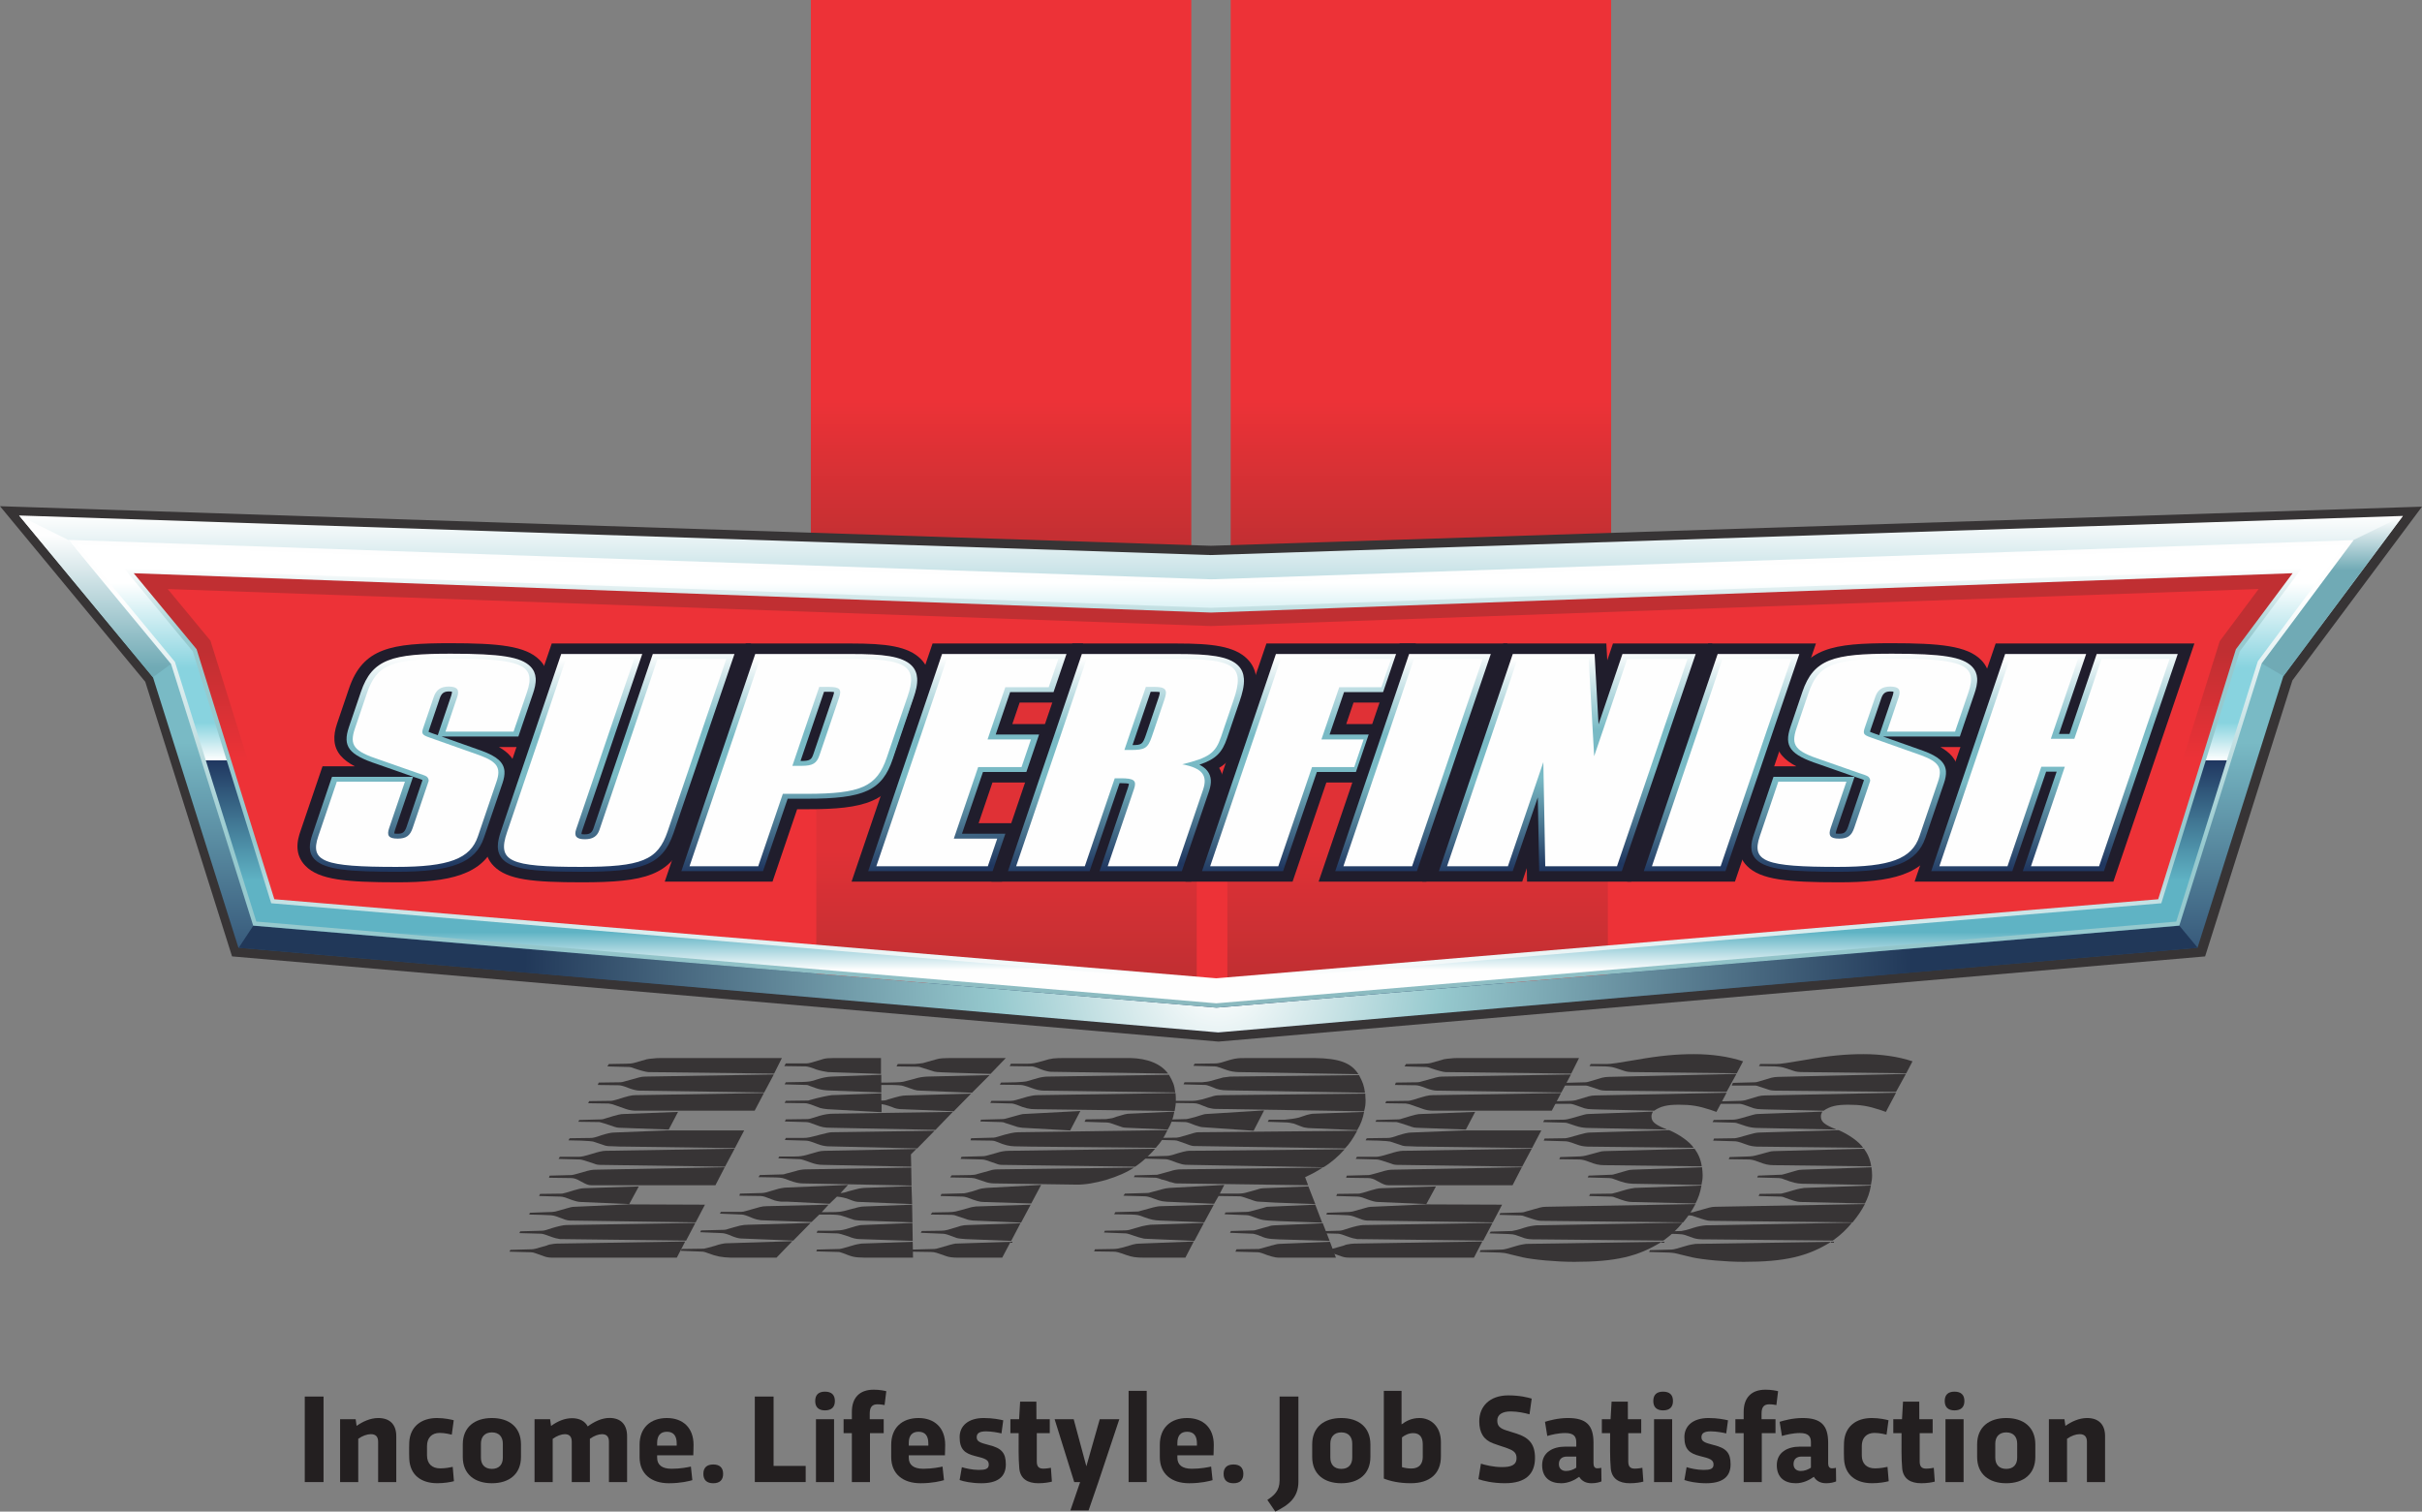 <?xml version="1.0" encoding="UTF-8"?>
<!DOCTYPE svg PUBLIC "-//W3C//DTD SVG 1.1//EN" "http://www.w3.org/Graphics/SVG/1.1/DTD/svg11.dtd">
<!-- Creator: CorelDRAW 2019 (64-Bit) -->
<svg xmlns="http://www.w3.org/2000/svg" xml:space="preserve" width="100%" height="100%" version="1.1" style="shape-rendering:geometricPrecision; text-rendering:geometricPrecision; image-rendering:optimizeQuality; fill-rule:evenodd; clip-rule:evenodd"
viewBox="0 0 14220.24 8876.68"
 xmlns:xlink="http://www.w3.org/1999/xlink">
 <rect x="0" y="0" width="14220.24" height="8876.68" fill="#808080" stroke="none"/>
 <defs>
  <style type="text/css">
   <![CDATA[
    .fil14 {fill:#FEFEFE;fill-rule:nonzero}
    .fil2 {fill:#373435;fill-rule:nonzero}
    .fil12 {fill:#201D2C;fill-rule:nonzero}
    .fil27 {fill:#231F20;fill-rule:nonzero}
    .fil19 {fill:url(#id0);fill-rule:nonzero}
    .fil23 {fill:url(#id1);fill-rule:nonzero}
    .fil9 {fill:url(#id2);fill-rule:nonzero}
    .fil17 {fill:url(#id3);fill-rule:nonzero}
    .fil16 {fill:url(#id4);fill-rule:nonzero}
    .fil21 {fill:url(#id5);fill-rule:nonzero}
    .fil10 {fill:url(#id6);fill-rule:nonzero}
    .fil15 {fill:url(#id7);fill-rule:nonzero}
    .fil25 {fill:url(#id8);fill-rule:nonzero}
    .fil24 {fill:url(#id9);fill-rule:nonzero}
    .fil6 {fill:url(#id10);fill-rule:nonzero}
    .fil0 {fill:url(#id11);fill-rule:nonzero}
    .fil3 {fill:url(#id12);fill-rule:nonzero}
    .fil1 {fill:url(#id13);fill-rule:nonzero}
    .fil22 {fill:url(#id14);fill-rule:nonzero}
    .fil13 {fill:url(#id15);fill-rule:nonzero}
    .fil5 {fill:url(#id16);fill-rule:nonzero}
    .fil7 {fill:url(#id17);fill-rule:nonzero}
    .fil4 {fill:url(#id18);fill-rule:nonzero}
    .fil11 {fill:url(#id19);fill-rule:nonzero}
    .fil20 {fill:url(#id20);fill-rule:nonzero}
    .fil26 {fill:url(#id21);fill-rule:nonzero}
    .fil18 {fill:url(#id22);fill-rule:nonzero}
    .fil8 {fill:url(#id23);fill-rule:nonzero}
   ]]>
  </style>
  <linearGradient id="id0" gradientUnits="userSpaceOnUse" x1="7591.68" y1="3840.64" x2="7680.69" y2="5115.97">
   <stop offset="0" style="stop-opacity:1; stop-color:#FEFEFE"/>
   <stop offset="0.012" style="stop-opacity:1; stop-color:#FEFEFE"/>
   <stop offset="0.361" style="stop-opacity:1; stop-color:#79BAC5"/>
   <stop offset="0.561" style="stop-opacity:1; stop-color:#79BAC5"/>
   <stop offset="0.98" style="stop-opacity:1; stop-color:#203760"/>
   <stop offset="1" style="stop-opacity:1; stop-color:#203760"/>
  </linearGradient>
  <linearGradient id="id1" gradientUnits="userSpaceOnUse" xlink:href="#id0" x1="10901" y1="3838.8" x2="10990.39" y2="5119.44">
  </linearGradient>
  <linearGradient id="id2" gradientUnits="userSpaceOnUse" x1="13693.01" y1="3029.84" x2="13693.01" y2="3970.17">
   <stop offset="0" style="stop-opacity:1; stop-color:#FEFEFE"/>
   <stop offset="0.012" style="stop-opacity:1; stop-color:#FEFEFE"/>
   <stop offset="0.341" style="stop-opacity:1; stop-color:#70AAB5"/>
   <stop offset="0.941" style="stop-opacity:1; stop-color:#70AAB5"/>
   <stop offset="0.988" style="stop-opacity:1; stop-color:#70AAB5"/>
   <stop offset="1" style="stop-opacity:1; stop-color:#70AAB5"/>
  </linearGradient>
  <linearGradient id="id3" gradientUnits="userSpaceOnUse" xlink:href="#id0" x1="5635.01" y1="3840.64" x2="5724.02" y2="5115.97">
  </linearGradient>
  <linearGradient id="id4" gradientUnits="userSpaceOnUse" xlink:href="#id0" x1="4648.39" y1="3840.64" x2="4737.4" y2="5115.97">
  </linearGradient>
  <linearGradient id="id5" gradientUnits="userSpaceOnUse" xlink:href="#id0" x1="9157.5" y1="3840.64" x2="9246.51" y2="5115.97">
  </linearGradient>
  <linearGradient id="id6" gradientUnits="userSpaceOnUse" x1="557.76" y1="3027.17" x2="557.76" y2="3977.19">
   <stop offset="0" style="stop-opacity:1; stop-color:#FEFEFE"/>
   <stop offset="0.012" style="stop-opacity:1; stop-color:#FEFEFE"/>
   <stop offset="0.122" style="stop-opacity:1; stop-color:#FEFEFE"/>
   <stop offset="0.941" style="stop-opacity:1; stop-color:#70AAB5"/>
   <stop offset="0.988" style="stop-opacity:1; stop-color:#70AAB5"/>
   <stop offset="1" style="stop-opacity:1; stop-color:#70AAB5"/>
  </linearGradient>
  <linearGradient id="id7" gradientUnits="userSpaceOnUse" xlink:href="#id0" x1="3572.92" y1="3840.64" x2="3662.19" y2="5119.45">
  </linearGradient>
  <linearGradient id="id8" gradientUnits="userSpaceOnUse" x1="7110.07" y1="3170.39" x2="7110.07" y2="5917.5">
   <stop offset="0" style="stop-opacity:1; stop-color:#FEFEFE"/>
   <stop offset="0.129" style="stop-opacity:1; stop-color:#FEFEFE"/>
   <stop offset="0.659" style="stop-opacity:1; stop-color:#96C9CE"/>
   <stop offset="0.839" style="stop-opacity:1; stop-color:#96C9CE"/>
   <stop offset="1" style="stop-opacity:1; stop-color:#8AB8BE"/>
  </linearGradient>
  <linearGradient id="id9" gradientUnits="userSpaceOnUse" xlink:href="#id0" x1="12017.99" y1="3840.64" x2="12107" y2="5115.97">
  </linearGradient>
  <linearGradient id="id10" gradientUnits="userSpaceOnUse" x1="5909.56" y1="5773.25" x2="5909.56" y2="3932.54">
   <stop offset="0" style="stop-opacity:1; stop-color:#C02F32"/>
   <stop offset="0.012" style="stop-opacity:1; stop-color:#C02F32"/>
   <stop offset="0.42" style="stop-opacity:1; stop-color:#E03136"/>
   <stop offset="0.541" style="stop-opacity:1; stop-color:#E03136"/>
   <stop offset="1" style="stop-opacity:1; stop-color:#E03136"/>
  </linearGradient>
  <linearGradient id="id11" gradientUnits="userSpaceOnUse" x1="5877.5" y1="3292.62" x2="5877.5" y2="0">
   <stop offset="0" style="stop-opacity:1; stop-color:#C02F32"/>
   <stop offset="0.012" style="stop-opacity:1; stop-color:#C02F32"/>
   <stop offset="0.29" style="stop-opacity:1; stop-color:#ED3237"/>
   <stop offset="0.431" style="stop-opacity:1; stop-color:#ED3237"/>
   <stop offset="1" style="stop-opacity:1; stop-color:#ED3237"/>
  </linearGradient>
  <linearGradient id="id12" gradientUnits="userSpaceOnUse" x1="7110.05" y1="3027.18" x2="7110.05" y2="6061.99">
   <stop offset="0" style="stop-opacity:1; stop-color:#FEFEFE"/>
   <stop offset="0.278" style="stop-opacity:1; stop-color:#79BAC5"/>
   <stop offset="0.439" style="stop-opacity:1; stop-color:#79BAC5"/>
   <stop offset="0.98" style="stop-opacity:1; stop-color:#203760"/>
   <stop offset="1" style="stop-opacity:1; stop-color:#203760"/>
  </linearGradient>
  <linearGradient id="id13" gradientUnits="userSpaceOnUse" xlink:href="#id11" x1="8342.54" y1="3292.62" x2="8342.54" y2="0">
  </linearGradient>
  <linearGradient id="id14" gradientUnits="userSpaceOnUse" xlink:href="#id0" x1="10063.22" y1="3840.64" x2="10152.23" y2="5115.97">
  </linearGradient>
  <linearGradient id="id15" gradientUnits="userSpaceOnUse" xlink:href="#id0" x1="2437.6" y1="3838.8" x2="2526.99" y2="5119.44">
  </linearGradient>
  <linearGradient id="id16" gradientUnits="userSpaceOnUse" x1="7122.97" y1="5826" x2="7122.97" y2="3263.14">
   <stop offset="0" style="stop-opacity:1; stop-color:#C02F32"/>
   <stop offset="0.012" style="stop-opacity:1; stop-color:#C02F32"/>
   <stop offset="0.051" style="stop-opacity:1; stop-color:#ED3237"/>
   <stop offset="0.239" style="stop-opacity:1; stop-color:#ED3237"/>
   <stop offset="1" style="stop-opacity:1; stop-color:#ED3237"/>
  </linearGradient>
  <linearGradient id="id17" gradientUnits="userSpaceOnUse" xlink:href="#id10" x1="8323.3" y1="5773.25" x2="8323.3" y2="3932.54">
  </linearGradient>
  <linearGradient id="id18" gradientUnits="userSpaceOnUse" x1="7110.08" y1="3263.2" x2="7110.08" y2="5826.06">
   <stop offset="0" style="stop-opacity:1; stop-color:#C02F32"/>
   <stop offset="0.22" style="stop-opacity:1; stop-color:#C02F32"/>
   <stop offset="0.471" style="stop-opacity:1; stop-color:#ED3237"/>
   <stop offset="0.569" style="stop-opacity:1; stop-color:#ED3237"/>
   <stop offset="1" style="stop-opacity:1; stop-color:#ED3237"/>
  </linearGradient>
  <linearGradient id="id19" gradientUnits="userSpaceOnUse" x1="7110.01" y1="3422.73" x2="7110.01" y2="5697.07">
   <stop offset="0" style="stop-opacity:1; stop-color:white"/>
   <stop offset="0.22" style="stop-opacity:1; stop-color:#88D3DF"/>
   <stop offset="0.361" style="stop-opacity:1; stop-color:#88D3DF"/>
   <stop offset="0.459" style="stop-opacity:1; stop-color:#FEFEFE"/>
   <stop offset="0.459" style="stop-opacity:1; stop-color:#203760"/>
   <stop offset="0.769" style="stop-opacity:1; stop-color:#5FB3C4"/>
   <stop offset="0.902" style="stop-opacity:1; stop-color:#5FB3C4"/>
   <stop offset="1" style="stop-opacity:1; stop-color:#FEFEFE"/>
  </linearGradient>
  <linearGradient id="id20" gradientUnits="userSpaceOnUse" xlink:href="#id0" x1="8251.7" y1="3840.64" x2="8340.71" y2="5115.97">
  </linearGradient>
  <linearGradient id="id21" gradientUnits="userSpaceOnUse" x1="7121.04" y1="3338.07" x2="7121.04" y2="5770.54">
   <stop offset="0" style="stop-opacity:1; stop-color:#FEFEFE"/>
   <stop offset="0.169" style="stop-opacity:1; stop-color:#96C9CE"/>
   <stop offset="0.659" style="stop-opacity:1; stop-color:#96C9CE"/>
   <stop offset="0.988" style="stop-opacity:1; stop-color:#FEFEFE"/>
   <stop offset="1" style="stop-opacity:1; stop-color:#FEFEFE"/>
  </linearGradient>
  <linearGradient id="id22" gradientUnits="userSpaceOnUse" xlink:href="#id0" x1="6566.42" y1="3840.64" x2="6655.43" y2="5115.97">
  </linearGradient>
  <radialGradient id="id23" gradientUnits="userSpaceOnUse" gradientTransform="matrix(0.708 -0 -0 0.708 2087 1678)" cx="7152.43" cy="5749.67" r="5751.21" fx="7152.43" fy="5749.67">
   <stop offset="0" style="stop-opacity:1; stop-color:#FEFEFE"/>
   <stop offset="0.012" style="stop-opacity:1; stop-color:#FEFEFE"/>
   <stop offset="0.322" style="stop-opacity:1; stop-color:#96C9CE"/>
   <stop offset="1" style="stop-opacity:1; stop-color:#213859"/>
  </radialGradient>
 </defs>
 <g id="Layer_x0020_1">
  <g id="_2229772658128">
   <g>
    <g>
     <g>
      <polygon class="fil0" points="6994.33,3292.62 4760.67,3292.62 4760.67,0 6994.33,0 "/>
     </g>
    </g>
    <g>
     <g>
      <polygon class="fil1" points="7225.63,0 9459.46,0 9459.46,3292.62 7225.63,3292.62 "/>
     </g>
    </g>
   </g>
   <g>
    <polygon class="fil2" points="852.93,4003.79 1362.4,5616.39 7154.01,6116.72 12946.86,5616.46 13459.42,3995.52 14220.24,2975.36 7109.74,3205.01 -0,2972.67 "/>
    <path class="fil3" d="M898.13 3977.19l501.68 1588.11c0,0 5730.02,493.58 5751.24,496.68 21.08,-3.1 5751.3,-496.68 5751.3,-496.68l504.12 -1595.14 701.42 -940.33 -7001.8 229.71 -6993.89 -232.37 785.93 950.02z"/>
    <polygon class="fil4" points="1072.9,3850.72 1542.12,5352.98 7134.48,5826.06 12726.96,5352.98 13196.98,3849.07 13633.26,3263.92 7110.26,3494.5 586.9,3263.2 "/>
    <path class="fil5" d="M7116.7 3676.05l-6.44 0.28c0,0 -5413.76,-191.96 -6125.48,-217.25 113.68,137.5 250.94,303.35 250.94,303.35 0,0 381.47,1221.31 443.45,1419.64 232.34,19.67 5425.54,459.06 5455.31,461.5 29.8,-2.44 5223.17,-441.69 5455.44,-461.37 62.08,-198.46 442.76,-1416.98 442.76,-1416.98 0,0 123.71,-165.85 228.48,-306.34 -671.79,23.8 -6144.46,217.17 -6144.46,217.17z"/>
    <g>
     <g>
      <g>
       <polygon class="fil6" points="7026.34,5773.25 4792.78,5773.25 4792.78,3932.54 7026.34,3932.54 "/>
      </g>
     </g>
     <g>
      <g>
       <polygon class="fil7" points="7206.37,3932.54 9440.24,3932.54 9440.24,5773.25 7206.37,5773.25 "/>
      </g>
     </g>
    </g>
    <polygon class="fil8" points="1401.22,5566.13 1487,5436.46 7142.92,5917.32 12795.93,5436.46 12903.63,5566.27 7152.33,6062.88 "/>
    <polygon class="fil9" points="14107.89,3029.83 13812.3,3173.9 13278.14,3895.54 13406.61,3970.16 "/>
    <polygon class="fil10" points="112.13,3027.17 400.42,3170.38 1003.38,3899.33 897.99,3977.19 "/>
    <path class="fil11" d="M428.63 3184.44l6680.63 231.75 6682.13 -230.34 -524.62 703.56 -481.38 1534.33 -5645.26 480.87 -5645.41 -480.94 -480.04 -1530.82 -586.05 -708.41zm13057.46 167.81l0 0 -6376.83 230.93 -6353.24 -230.93 386.16 466.61 458.44 1473.59 5539.51 465.22 5539.39 -465.15 458.47 -1473.66 348.1 -466.61z"/>
    <g>
     <path class="fil12" d="M2049.24 4042.68l-70.14 206.29c-12.92,37.8 -17.74,70.63 -15.57,99.57 4.92,68.93 49.99,115.2 120.06,151.65 -57.29,0 -190,0 -190,0l-129.4 380.53c-7.37,21.78 -20.42,59.92 -17.32,102.39 2.3,33.42 14.67,69.35 47.02,102.22 80.34,81.51 238.09,95.91 540.16,95.91 296.97,0 508.87,-40.86 576.5,-239.98l109.38 -321.43c11.51,-33.83 16.16,-63.46 14.26,-90.42 -4.92,-68.94 -52.26,-112.76 -105.03,-142.53 45.99,0 169.97,0 169.97,0l99.64 -292.94c10.23,-30.03 21.63,-69.79 18.67,-111.06 -2.96,-41.14 -19.4,-77.11 -48.95,-106.94 -82.34,-83.48 -242.09,-98.77 -526.86,-98.77 -341.38,0 -510.98,26.11 -592.39,265.51z"/>
     <path class="fil13" d="M2118.97 4063.08l-70.21 206.39c-38.69,113.76 -1.55,162.61 165.91,217.8 -0.68,-0.2 223.7,78.3 223.7,78.3 10.61,3.41 35.03,11.3 41.78,14.95 0.14,0.41 0.21,0.69 0.35,0.96 -2.76,7.86 -92.68,272.17 -92.68,272.17 -12.98,38.31 -26.83,42.37 -55.39,42.37 -9.41,0 -14.54,-0.69 -17.37,-1.31 -0.06,-3.3 0.39,-10.19 4.86,-23.25l105.25 -309.61 -475.9 0 -115.42 339.24c-16.43,48.43 -27.59,103.76 14.27,146.31 60.08,60.94 209.29,72.04 481.42,72.04 323.52,0 462.05,-53.85 511.35,-198.68l109.32 -321.29c9.05,-26.53 13.12,-49.7 11.67,-70.06 -3.79,-52.68 -44.61,-87.65 -132.29,-119.93 -0.34,-0.14 -152.2,-53.98 -237.61,-84.26 12.72,0 451.48,0 451.48,0l85.65 -251.63c9.96,-29.22 18.12,-60.67 16.02,-90.71 -1.76,-24.64 -10.47,-48.31 -30.97,-68.94 -55.26,-56.19 -173.36,-75.14 -468.16,-75.14 -343.72,0 -461.23,30.91 -527.03,224.28zm402.8 214.97l0 0 60.12 -177.08c11.64,-33.83 28.9,-40.51 54.84,-40.51 9.41,0 14.23,0.93 16.71,1.48 0,0.35 0.07,0.28 0.07,1.03 0.28,3.31 -0.07,10.13 -4.23,21.98 0,0 -75.76,222.87 -79.04,232.55 -21.08,-7.44 -34.83,-12.34 -34.83,-12.34 -10.81,-3.75 -16.36,-6.06 -19.26,-7.47 0.94,-5.58 4.07,-15.37 5.62,-19.64z"/>
     <path class="fil14" d="M2815.81 4435.32l-293.52 -104.04c-47.54,-16.44 -48.61,-23.74 -35.55,-62.15l60.18 -177.08c14.4,-42.06 41.79,-60.32 87.75,-60.32 49.57,0 64.46,18.26 49.64,62.15l-68.87 202.71 399.77 0 78.86 -231.86c54.71,-160.78 -28.49,-197.26 -445.97,-197.26 -350.29,0 -436.39,34.72 -494.16,204.56l-70.14 206.3c-33.63,98.56 -6.44,133.25 143.18,182.55l224.31 78.55c51.12,16.44 56.94,20.01 63.18,32.79 1.68,5.61 3.44,10.95 1.55,16.43 -1.9,5.48 -6.82,20.15 -15.5,45.79l-77.66 228.17c-15.53,45.64 -38.82,62.07 -88.33,62.07 -53.09,0 -64.6,-18.25 -49.64,-62.07l92.53 -272.13 -399.77 0 -108.69 319.6c-50.99,149.69 30.45,180.73 458.47,180.73 307.89,0 433.71,-47.48 478.43,-178.91l109.24 -321.42c28.01,-82.12 4.51,-116.82 -99.29,-155.16z"/>
     <path class="fil12" d="M4307.74 3778.92l-1068.39 0 -367.35 1079.83c-9.4,27.73 -24.7,72.69 -21.22,120.85 2.48,35.52 15.33,72.86 48.27,106.28 79.75,81.03 230.4,95.36 517.58,95.36 364.05,0 528.97,-37.48 607.76,-269.27l385.54 -1133.05 -102.19 0z"/>
     <path class="fil15" d="M4262.4 3840.63l-429.63 0 -348.34 1023.94c-9.95,29.49 -26.32,35.11 -52.91,35.11 -9.75,0 -14.82,-0.97 -17.3,-1.52 0,-0.31 0,-0.31 -0.13,-0.72 -0.07,-2.87 0.31,-8.62 3.65,-18.68l353.02 -1038.13 -475.81 0 -353.22 1038.68c-20.74,60.53 -33.49,122.89 11.64,168.68 59.53,60.42 201.16,71.45 458.89,71.45 348.89,0 476.18,-32.83 542.4,-227.9l357.6 -1050.91 -49.86 0z"/>
     <path class="fil14" d="M3860.98 3869.29l-341.58 1004.27c-12.92,38.34 -39.72,54.78 -85.71,54.78 -49.57,0 -64.6,-18.26 -50.99,-58.43l340.34 -1000.62 -399.73 0 -346.61 1018.81c-57.81,169.84 12.4,202.71 433.39,202.71 357.39,0 451.89,-38.35 509.6,-208.12l344.68 -1013.4 -403.39 0z"/>
     <path class="fil12" d="M4455.95 3778.92l-77.34 0 -475.7 1398.53 632.69 0c0,0 121.72,-358.15 144.69,-425.33 29.98,0 60.47,0 60.47,0 330.11,0 490.75,-39.62 570.75,-274.67l122.37 -359.63c12.71,-37.48 26.87,-86.64 23.39,-135.08 -3.03,-43.69 -20.02,-81.31 -50.23,-111.93 -75.76,-76.79 -207.53,-91.89 -409.72,-91.89l-541.37 0z"/>
     <path class="fil16" d="M4460.46 3840.63l-26.25 0 -433.77 1275.33 479.39 0c0,0 132.5,-389.54 144.73,-425.51 34.44,0 111.75,0 111.75,0 338.52,0 442.42,-48.02 505.47,-233.49l122.3 -359.64c12.85,-37.48 23.53,-77.65 20.84,-114.58 -2.03,-27.25 -11.16,-52.75 -32.14,-74 -55.95,-56.74 -175.74,-68.11 -350.99,-68.11l-541.33 0zm408.21 221.66l0 0c16.23,0 24.22,1.13 28.29,1.89 -0.07,3.51 -0.76,10.06 -5.14,22.6l-115.54 339.62c-11.65,34.35 -19.74,42.34 -73.04,42.34 0,0 -2.79,0 -3.13,0 20.56,-60.53 126.85,-373.24 138.07,-406.45 15.2,0 30.49,0 30.49,0z"/>
     <path class="fil14" d="M5206.81 4448.1l122.37 -359.7c59.63,-175.32 -3.31,-219.11 -325.29,-219.11l-541.46 0 -414.17 1217.87 403.35 0 144.7 -425.47 137.97 0c321.98,0 414.1,-42 472.53,-213.59zm-279.95 -352.4l0 0 -115.61 339.62c-16.16,47.47 -38.69,62.08 -106.05,62.08l-52.98 0 157.75 -463.74 56.54 0c63.73,0 76.44,14.5 60.35,62.04z"/>
     <path class="fil12" d="M6257.25 3778.92l-781.89 0 -475.67 1398.53 883.87 0 116.79 -343.2c0,0 -181.52,0 -254.73,0 10.82,-31.87 63.05,-185.21 81.38,-239.19 65.35,0 254.66,0 254.66,0l116.82 -343.19c0,0 -181.42,0 -254.8,0 5.41,-15.82 27.74,-81.38 42.89,-126.06 65.46,0 254.8,0 254.8,0l117.89 -346.89 -102.01 0z"/>
     <path class="fil17" d="M6211.88 3840.63l-680.82 0 -433.77 1275.33 730.6 0 74.86 -219.94c0,0 -190.2,0 -254.8,0 20.09,-59.25 112.35,-330.11 123.37,-362.62 42.24,0 254.73,0 254.73,0l74.76 -219.97c0,0 -190.2,0 -254.66,0 18.26,-53.57 74.42,-219.21 84.68,-249.25 42.27,0 254.8,0 254.8,0l76.1 -223.55 -49.85 0z"/>
     <polygon class="fil14" points="5743.01,4504.71 5997.67,4504.71 6053.06,4342.23 5798.27,4342.23 5902.62,4035.38 6157.41,4035.38 6213.84,3869.29 5559.35,3869.29 5145.11,5087.16 5799.68,5087.16 5855.01,4924.68 5600.21,4924.68 "/>
     <path class="fil12" d="M6911.41 3778.92l-615.19 0 -475.7 1398.53 1174.09 0 173.46 -510.15c10.94,-32.04 15.29,-60.39 13.32,-86.92 -1.96,-25.55 -9.98,-49.29 -23.45,-70.99 57.28,-34.62 91.42,-81.1 116.4,-154.3l73.86 -217.32c15.75,-45.93 31.18,-99.98 27.53,-152.21 -3.38,-44.96 -20.5,-83.37 -51.26,-114.51 -75.83,-77.03 -208.84,-92.13 -413.06,-92.13z"/>
     <path class="fil18" d="M6915.89 3840.63l-564.07 0 -433.7 1275.33 479.35 0c0,0 163.43,-480.25 175.8,-516.9 3.52,0 9.13,0 9.13,0 28.35,0 40.59,2.03 45.62,3.37 0,2.93 -0.55,9.1 -4.69,21.12l-167.54 492.41 483.08 0 159.43 -469.02c8.65,-25.15 12.31,-47.06 10.82,-66.56 -1.48,-20.22 -8.3,-37.78 -20.43,-53.49 -11.02,-14.33 -26.97,-26.15 -46.68,-36.38 97.4,-32.73 133.77,-71.48 162.53,-155.89l74 -217.21c15.47,-45.38 27.67,-91.13 24.74,-131.85 -2.1,-28.73 -11.51,-54.91 -33.14,-76.69 -55.88,-56.87 -177.11,-68.24 -354.25,-68.24zm-136.7 221.66l0 0c17.98,0 26.35,1.41 30,2.3 0,0.21 0.14,0.21 0.14,0.45 0.21,4.07 -0.52,13.2 -7.17,32.69l-73.86 217.25c-18.98,55.74 -25.7,60.22 -78.99,60.53 19.6,-57.15 95.77,-281.57 106.59,-313.22 11.57,0 23.29,0 23.29,0z"/>
     <path class="fil14" d="M6940.97 4488.27c158.03,-38.34 195.78,-65.73 228.61,-162.47l73.86 -217.25c66.42,-195.47 7.02,-239.26 -325.59,-239.26l-537.81 0 -414.1 1217.87 403.28 0 175.73 -516.77c14.13,0 24.88,0 35.49,0 77.72,0 94.64,12.78 77.93,62.22l-154.69 454.55 406.87 0 152.86 -449.14c29.14,-85.81 -6.1,-127.84 -122.44,-149.75zm-103.77 -381.68l0 0 -73.86 217.38c-24.22,71.18 -41.51,80.31 -126.33,80.31 -14.23,0 -24.84,0 -35.45,0l126.09 -370.62 49.44 0c67.28,0 79.4,16.33 60.11,72.93z"/>
     <path class="fil12" d="M8210.68 3778.92l-775.14 0 -475.9 1398.53 629.41 0c0,0 173.98,-511.15 198.4,-582.39 64.46,0 247.57,0 247.57,0l116.82 -343.19c0,0 -177.21,0 -247.7,0 8.85,-26.05 28.21,-83.06 42.82,-126.06 64.46,0 247.7,0 247.7,0l118.1 -346.89 -102.08 0z"/>
     <path class="fil19" d="M8165.17 3840.63l-673.86 0 -434 1275.33 475.96 0c0,0 185.8,-545.7 198.44,-582.56 41.96,0 247.7,0 247.7,0l74.83 -219.97c0,0 -184.07,0 -247.84,0 18.4,-53.57 74.59,-219.21 84.96,-249.25 41.85,0 247.56,0 247.56,0l76.14 -223.55 -49.89 0z"/>
     <polygon class="fil14" points="8006.35,4342.23 7758.51,4342.23 7863.14,4035.38 8110.71,4035.38 8167.31,3869.29 7519.53,3869.29 7105.19,5087.16 7505.06,5087.16 7703.32,4504.71 7951.2,4504.71 "/>
     <polygon class="fil12" points="8748.5,3778.92 8217.71,3778.92 7741.94,5177.45 8374.57,5177.45 8850.47,3778.92 "/>
     <polygon class="fil20" points="8702.88,3840.63 8273.32,3840.63 7839.54,5115.96 8318.96,5115.96 8752.87,3840.63 "/>
     <polygon class="fil14" points="8301.67,3869.29 7887.43,5087.16 8290.71,5087.16 8704.99,3869.29 "/>
     <path class="fil12" d="M9357.8 3778.92l-531.51 0 -475.74 1398.53 586.67 0c0,0 25.01,-73.31 27.11,-79.47 0,1.03 1.41,79.47 1.41,79.47l611.82 0 475.9 -1398.53 -583.32 0c0,0 -28.8,84.89 -33.42,98.64 -0.41,-5.76 -5.47,-98.64 -5.47,-98.64l-73.45 0z"/>
     <path class="fil21" d="M9905.88 3840.63l-380 0c0,0 -83.13,244.05 -140.42,412.93 -9.54,-169.3 -23.15,-412.93 -23.15,-412.93l-480.42 0 -433.74 1275.33 433.33 0c0,0 85.95,-252.36 147.45,-433.5 3.37,181.14 7.99,433.5 7.99,433.5l485.04 0 433.9 -1275.33 -49.98 0z"/>
     <polygon class="fil14" points="9554.1,3869.29 9359.76,4440.8 9327.62,3869.29 8910.14,3869.29 8495.9,5087.16 8853.26,5087.16 9061.38,4475.49 9072.61,5087.16 9493.74,5087.16 9907.98,3869.29 "/>
     <polygon class="fil12" points="10559.96,3778.92 10029.18,3778.92 9553.55,5177.45 10186.31,5177.45 10661.9,3778.92 "/>
     <polygon class="fil22" points="10514.45,3840.63 10084.92,3840.63 9651.15,5115.96 10130.56,5115.96 10564.3,3840.63 "/>
     <polygon class="fil14" points="10113.13,3869.29 9698.89,5087.16 10102.32,5087.16 10516.59,3869.29 "/>
     <path class="fil12" d="M10512.8 4042.68l-70.21 206.29c-12.96,37.8 -17.71,70.63 -15.75,99.57 4.93,68.93 50.13,115.2 120.2,151.65 -57.29,0 -189.99,0 -189.99,0l-129.33 380.53c-7.58,21.78 -20.5,59.92 -17.4,102.39 2.24,33.42 14.47,69.35 46.89,102.22 80.34,81.51 238.16,95.91 540.22,95.91 296.97,0 508.88,-40.86 576.57,-239.98l109.39 -321.43c11.37,-33.83 16.15,-63.46 14.19,-90.42 -4.93,-68.94 -52.26,-112.76 -105.04,-142.53 46.06,0 170.05,0 170.05,0l99.56 -292.94c10.23,-30.03 21.64,-69.79 18.67,-111.06 -2.96,-41.14 -19.39,-77.11 -48.88,-106.94 -82.27,-83.48 -242.09,-98.77 -526.86,-98.77 -341.24,0 -510.98,26.11 -592.28,265.51z"/>
     <path class="fil23" d="M10582.29 4063.08l-70.08 206.39c-38.89,113.76 -1.55,162.61 165.85,217.8 -0.86,-0.2 223.69,78.3 223.69,78.3 10.68,3.41 34.97,11.3 41.86,14.95 0.13,0.41 0.13,0.69 0.27,0.96 -2.68,7.86 -92.67,272.17 -92.67,272.17 -12.92,38.31 -26.84,42.37 -55.33,42.37 -9.4,0 -14.47,-0.69 -17.43,-1.31 0,-3.3 0.45,-10.19 4.93,-23.25l105.31 -309.61 -476.04 0 -115.41 339.24c-16.44,48.43 -27.53,103.76 14.47,146.31 59.94,60.94 209.08,72.04 481.21,72.04 323.53,0 462.12,-53.85 511.42,-198.68l109.25 -321.29c9.13,-26.53 13.05,-49.7 11.68,-70.06 -3.83,-52.68 -44.55,-87.65 -132.16,-119.93 -0.41,-0.14 -152.2,-53.98 -237.74,-84.26 12.78,0 451.48,0 451.48,0l85.51 -251.63c10.09,-29.22 18.25,-60.67 16.15,-90.71 -1.69,-24.64 -10.4,-48.31 -30.9,-68.94 -55.33,-56.19 -173.43,-75.14 -468.02,-75.14 -343.92,0 -461.43,30.91 -527.3,224.28zm402.86 214.97l0 0 60.26 -177.08c11.37,-33.83 28.77,-40.51 54.78,-40.51 9.4,0 14.16,0.93 16.71,1.48 0,0.35 0,0.28 0,1.03 0.27,3.31 0,10.13 -4.24,21.98 0,0 -75.69,222.87 -79.03,232.55 -21.09,-7.44 -34.83,-12.34 -34.83,-12.34 -10.82,-3.75 -16.16,-6.06 -19.26,-7.47 0.86,-5.58 4.07,-15.3 5.61,-19.64z"/>
     <path class="fil14" d="M11279.19 4435.32l-293.45 -104.04c-47.61,-16.44 -48.61,-23.74 -35.69,-62.15l60.39 -177.08c14.2,-42.06 41.55,-60.32 87.61,-60.32 49.58,0 64.6,18.26 49.71,62.15l-68.93 202.71 399.77 0 78.93 -231.86c54.5,-160.78 -28.5,-197.26 -445.97,-197.26 -350.37,0 -436.46,34.72 -494.17,204.56l-70.07 206.3c-33.56,98.56 -6.58,133.25 142.97,182.55l224.52 78.55c50.98,16.44 56.87,20.01 63.04,32.79 1.83,5.61 3.52,10.95 1.55,16.43 -1.82,5.48 -6.75,20.15 -15.43,45.79l-77.65 228.17c-15.61,45.64 -38.9,62.07 -88.34,62.07 -53.09,0 -64.46,-18.25 -49.71,-62.07l92.53 -272.13 -399.76 0 -108.69 319.6c-50.99,149.69 30.45,180.73 458.61,180.73 307.81,0 433.63,-47.48 478.28,-178.91l109.38 -321.42c27.94,-82.12 4.38,-116.82 -99.43,-155.16z"/>
     <polygon class="fil12" points="12781.88,3778.92 11717.07,3778.92 11241.16,5177.45 12408.22,5177.45 12883.82,3778.92 "/>
     <path class="fil24" d="M12736.37 3840.63l-426.02 0c0,0 -147.32,432.91 -159.69,469.29 -18.94,0 -33.14,0 -61.9,0 21.77,-63.74 159.64,-469.29 159.64,-469.29l-475.73 0 -433.91 1275.33 476.01 0c0,0 186.07,-547.46 198.71,-584.38 18.95,0 33.28,0 61.77,0 -22.32,65.79 -198.81,584.38 -198.81,584.38l476.04 0 433.74 -1275.33 -49.85 0z"/>
     <polygon class="fil14" points="12179.05,4338.58 12041.01,4338.58 12200.52,3869.29 11800.75,3869.29 11386.51,5087.16 11786.41,5087.16 11985.13,4502.88 12123.14,4502.88 11924.32,5087.16 12324.23,5087.16 12738.33,3869.29 12338.56,3869.29 "/>
    </g>
    <g>
     <path class="fil25" d="M1004.45 3899.33l482.07 1536.23 5654.57 481.93 5654.25 -481.93 483.63 -1540.02 539.78 -723.68 -6708.49 230.24 -6708.87 -231.72 603.06 728.95zm23.08 -10.95l0 0 -0.69 -1.97 -569.13 -687.81 6652.9 231.58 6655.36 -230.3 -509.6 683.29 -479.11 1528.79 -5636.17 479.9 -5636.24 -480.04 -477.32 -1523.44z"/>
     <path class="fil26" d="M1131.95 3825.33l460.44 1478.94 5548.7 466.26 5548.53 -466.26 460.57 -1479.22 363.01 -486.85 -6402.94 230.92 -6381.38 -231.06 403.07 487.27zm5978.31 -228.06l0 0 6350.44 -231.13 -333.11 446.55 -456.23 1467.98 -5530.27 464.22 -5530.37 -464.22 -456.51 -1468.26 -369.11 -446.14 6325.16 231z"/>
    </g>
   </g>
  </g>
  <g id="_2230139046064">
   <path class="fil2" d="M2996.65 7339.77l126.53 -3.52c8.79,0 31.66,-5.23 52.75,-12.26l36.89 -10.55c1.76,-1.78 7.03,-3.51 15.82,-5.3 17.57,-3.51 31.62,-5.24 42.16,-5.24l752.24 -12.33 -49.23 94.91 -681.92 0 -43.89 0c-24.64,0 -35.18,-1.75 -50.99,-7.03l-54.5 -19.32c-8.75,-3.52 -17.57,-5.31 -24.6,-5.31l-126.54 -3.51 5.28 -10.54zm58.01 -108.94l0 0 128.29 -3.51c10.55,0 29.87,-5.31 59.74,-15.85 28.11,-8.75 65.05,-17.57 80.86,-17.57l759.26 -12.3 -54.5 103.7 -732.91 -8.78 -7.03 0 -26.32 -5.28c-5.3,-1.75 -12.33,-3.51 -22.87,-7.03 -31.63,-12.29 -52.71,-19.32 -63.25,-19.32l-126.58 -3.51 5.31 -10.55zm56.22 -109l0 0 98.43 -3.51c24.6,0 43.92,-1.73 50.95,-3.52l68.56 -19.29c15.81,-5.31 31.63,-8.82 45.68,-8.82l314.61 -14.05 449.93 1.75 -54.51 103.7 -738.14 -10.54c-7.03,0 -17.57,-1.76 -28.11,-5.27l-52.71 -19.33c-21.12,-7.03 -31.66,-7.03 -86.13,-8.79l-72.07 -1.75 3.51 -10.58zm59.74 -110.73l0 0 130.09 -1.72c8.78,-1.79 31.62,-7.03 68.56,-19.36 22.8,-7.03 45.68,-12.26 57.98,-12.26l323.39 -10.55 -56.26 103.67 -284.74 -12.3c-14.05,0 -33.35,-5.27 -57.98,-14.06l-33.38 -12.3c-12.3,-3.51 -21.09,-5.27 -28.11,-5.27l-124.78 -3.51 5.23 -12.34zm56.26 -107.21l0 0 130.05 -3.51c5.31,0 15.85,-3.52 29.91,-7.03l31.62 -8.75c45.68,-14.06 58.02,-15.85 87.85,-15.85l748.73 -14.05 -54.47 105.45 -729.4 0c-17.57,0 -29.87,-5.27 -61.53,-22.84 -24.6,-14.05 -38.65,-19.33 -57.98,-19.33l-128.3 -1.75 3.52 -12.34zm59.77 -110.72l0 0 110.73 0c15.81,0 33.38,-3.52 79.1,-17.57 33.34,-10.54 61.49,-17.57 79.06,-17.57l757.51 -12.27 -56.26 105.42 -736.42 -10.54c-8.75,0 -19.29,-1.76 -31.63,-7.03 -45.68,-15.81 -75.55,-24.59 -82.61,-24.59l-126.51 -3.52 7.03 -12.33zm57.98 -108.94l0 0 126.54 -1.75c10.54,0 31.63,-5.27 59.77,-15.82 28.11,-8.82 56.26,-15.84 72.04,-15.84l307.58 -12.27 458.71 0 -54.46 103.7 -636.25 -8.82c-24.59,0 -49.19,0 -73.79,-1.76 -35.17,0 -40.44,-1.75 -49.23,-3.51l-73.83 -24.6c-7.03,-1.76 -31.62,-3.51 -68.52,-5.27l-75.59 -1.76 7.03 -12.3zm56.26 -107.21l0 0 130.05 -3.51c5.28,0 14.06,-1.76 22.84,-5.31 73.8,-22.81 89.64,-26.32 108.97,-26.32l318.12 -12.33 -54.46 103.7 -288.26 -10.54c-10.57,0 -19.32,-1.76 -29.87,-5.28l-63.28 -21.08c-10.54,-3.51 -19.33,-5.27 -24.63,-7.03l-124.78 -1.75 5.3 -10.55zm57.98 -110.72l0 0 128.33 -1.76c8.75,0 19.3,-3.52 33.35,-7.03 65.05,-21.12 87.92,-26.35 110.73,-26.35l753.99 -12.33 -54.47 103.69 -696.01 0c-21.09,0 -42.17,-3.51 -61.5,-10.54l-65.01 -22.84c-12.33,-5.27 -24.59,-7.03 -35.17,-8.79l-119.51 -1.75 5.27 -12.3zm56.26 -108.97l0 0 126.54 -1.76c7.03,0 15.81,-1.75 26.35,-5.27l82.62 -22.84c12.3,-3.51 24.6,-5.31 36.89,-5.31l755.76 -12.26 -56.23 105.42 -729.4 -10.54c-17.56,0 -40.44,-5.27 -63.28,-14.06 -29.87,-12.3 -50.96,-17.57 -61.5,-17.57l-123.06 -1.76 5.31 -14.05zm59.74 -108.97l0 0 100.18 -1.76c21.09,0 36.93,-1.75 49.2,-5.27l73.83 -21.08c5.27,-1.79 26.35,-3.52 45.71,-5.31 12.27,-1.72 26.36,-1.72 103.7,-1.72l643.23 0 -45.68 91.37 -738.18 -8.76c-12.3,0 -56.22,-12.33 -80.82,-21.11 -19.36,-7.03 -24.6,-8.79 -29.9,-8.79l-130.05 -3.51 8.78 -14.06z"/>
   <path class="fil2" d="M4001.99 7334.53l131.81 -1.79c7.03,-1.72 31.63,-7.03 66.8,-17.57 17.57,-7.03 50.95,-14.06 61.5,-14.06l390.19 -12.3 -93.16 96.67 -240.77 0 -28.12 0c-52.74,-1.75 -82.61,-7.03 -133.56,-26.35 -14.06,-5.31 -24.6,-8.82 -29.91,-8.82l-130.05 -5.24 5.27 -10.54zm114.24 -109l0 0 137.12 -3.52c3.51,0 14.05,-1.72 28.11,-7.03 8.78,-3.51 38.65,-10.54 63.25,-17.56 19.36,-3.52 29.9,-5.24 47.47,-5.24l367.32 -10.58 -101.94 103.7 -305.82 -12.3c-14.06,0 -31.63,-5.27 -54.47,-14.06 -26.35,-12.29 -47.44,-17.56 -59.77,-17.56l-126.54 -5.31 5.27 -10.54zm116.03 -108.94l0 0 119.48 0c7.03,0 17.57,-1.79 28.11,-5.3l80.89 -22.81c12.27,-3.51 26.32,-5.3 42.17,-5.3l362.04 -8.79 -40.41 43.93c17.57,0 31.63,0 40.41,0 65.01,0 75.55,-1.73 117.76,-14.06 52.74,-14.06 70.31,-19.29 91.39,-19.29l281.19 -10.58 1.79 103.7 -309.36 -10.54c-15.78,-1.76 -26.32,-1.76 -31.63,-3.52l-63.25 -21.08c-22.88,-8.79 -40.45,-10.54 -101.94,-10.54l-40.41 0 -45.72 43.92 -297 -10.54c-14.09,-1.76 -31.66,-5.27 -52.75,-14.06 -28.14,-12.3 -49.23,-19.32 -59.77,-19.32l-128.29 -5.27 5.3 -10.55zm112.45 -107.21l0 0 130.08 -3.51c5.24,0 14.06,-1.79 22.81,-3.52l72.07 -21.08c12.34,-3.51 26.39,-5.31 38.66,-7.03l370.86 -15.84 -43.92 47.47c3.51,0 3.51,0 5.23,0 3.52,0 10.54,-1.79 19.36,-3.52 3.52,-1.79 35.14,-10.54 56.23,-15.84 24.6,-7.03 35.14,-8.75 54.5,-10.55l281.19 -10.54 3.51 105.46 -304.06 -12.3c-24.6,0 -35.14,-3.52 -66.77,-15.81 -29.9,-10.55 -40.44,-12.31 -70.28,-15.82l-43.96 42.17 -244.29 -12.3 -38.69 0c-14.05,-1.76 -28.11,-3.51 -38.65,-7.03l-56.22 -21.08c-10.54,-3.52 -19.36,-5.27 -28.12,-5.27l-123.06 -1.76 3.52 -12.3zm116.03 -109l0 0 124.78 -3.52c8.75,0 17.57,0 24.6,-3.51l59.74 -15.78c19.36,-7.03 45.68,-10.54 59.74,-10.54l620.42 -10.54 1.76 105.42 -636.24 -12.3c-24.6,0 -47.44,-5.27 -80.82,-17.57 -40.45,-15.81 -42.17,-15.81 -79.1,-17.57l-101.94 -1.76 7.06 -12.33zm114.24 -108.93l0 0 91.36 0c31.63,0 47.48,-3.52 68.56,-8.82l66.77 -19.3c12.33,-3.51 26.39,-5.3 40.44,-5.3l537.78 -10.54 -31.62 31.62 1.75 72.07 -516.73 -10.54c-29.83,0 -49.19,-5.27 -73.79,-14.05 -33.42,-12.3 -54.5,-19.33 -63.25,-19.33l-126.58 -5.27 5.31 -10.54zm38.65 -546.6l0 0 121.27 0c7.03,0 17.57,-1.76 29.87,-5.27l70.31 -21.12c14.06,-3.52 29.87,-5.24 63.26,-5.24l274.16 0 0 93.16 -311.06 -10.55c-15.81,-1.79 -49.23,-8.82 -70.32,-15.84 -29.86,-12.3 -52.71,-17.57 -59.73,-17.57l-126.58 -1.76 8.82 -15.81zm0 110.72l0 0 96.67 -1.75c40.41,-1.76 49.2,-1.76 89.64,-15.82 33.35,-10.54 54.47,-14.05 80.83,-15.85l293.52 -10.54 0 45.72 35.14 0c75.58,-1.76 86.13,-1.76 108.97,-8.79l47.44 -12.33c33.41,-10.54 50.98,-12.26 77.34,-14.06l367.35 -8.75 -103.7 103.7 -302.34 -12.33c-14.06,0 -26.32,-1.72 -36.86,-5.27l-61.53 -21.09c-12.34,-5.27 -42.17,-7.03 -84.37,-7.03l-47.44 0 0 43.93 -279.47 -10.54c-61.53,-1.72 -77.31,-3.52 -137.08,-26.36 -8.78,-3.51 -15.81,-7.03 -21.08,-7.03l-130.05 -3.51 7.02 -12.3zm0 108.97l0 0 131.81 -1.76c1.76,0 7.03,-1.76 12.3,-3.51 47.44,-14.06 107.21,-26.39 126.54,-28.11l290.01 -10.55 0 42.17c19.32,0 24.6,0 42.17,-7.03 59.73,-17.56 79.1,-22.87 105.45,-22.87l379.62 -10.54 -101.91 103.69 -300.55 -12.29c-24.6,0 -42.17,-3.52 -65.04,-14.06 -36.9,-12.3 -36.9,-12.3 -58.02,-15.81l0 47.47 -316.33 -17.6c-17.57,-1.76 -31.62,-3.52 -43.96,-7.03l-56.22 -21.09c-12.3,-3.51 -22.84,-7.02 -31.63,-7.02l-121.26 -1.76 7.02 -12.3zm0 108.97l0 0 128.3 -1.76c5.27,0 12.3,-1.76 19.33,-3.55l50.95 -15.77c31.63,-8.82 54.5,-12.34 82.61,-12.34l699.49 -10.54 -101.9 105.49 -611.64 -12.33c-40.45,0 -56.23,-3.52 -87.89,-15.82l-38.65 -14.05c-7.03,-1.76 -14.06,-3.52 -21.12,-3.52l-124.78 -3.51 5.3 -12.3zm0 108.97l0 0 100.19 0c31.62,0 40.41,-3.55 101.9,-19.33 33.42,-8.82 56.26,-14.06 68.56,-14.06l602.82 -8.82 -101.9 103.7 -527.27 -12.3c-19.33,-1.75 -36.9,-5.27 -59.78,-14.05 -40.41,-15.82 -54.46,-19.33 -70.28,-19.33l-119.54 -3.51 5.3 -12.3zm182.8 655.56l0 0 131.81 -3.51c7.03,0 33.38,-7.03 73.8,-19.36 21.08,-7.03 43.95,-10.54 54.5,-12.27l302.27 -10.57 1.79 93.15 -244.33 0 -38.65 0c-59.77,-1.75 -66.8,-1.75 -128.3,-26.35 -10.54,-3.52 -19.36,-7.03 -26.38,-7.03l-130.06 -3.51 3.55 -10.55zm3.51 -110.72l0 0 84.34 0c43.96,-1.79 54.5,-1.79 80.86,-8.82l57.98 -17.57c14.06,-3.51 26.39,-7.03 38.65,-7.03l295.31 -12.3 1.73 105.46 -312.82 -10.54c-17.57,0 -40.44,-5.28 -65.04,-15.82 -31.63,-10.54 -54.5,-17.6 -65.04,-17.6l-121.27 -3.52 5.3 -12.26zm471.02 -978.96l0 0 98.39 0c19.36,-1.76 40.45,-3.51 49.23,-5.27l80.86 -22.84c19.29,-5.31 31.62,-7.03 112.45,-7.03l293.52 0 -89.64 93.16 -226.69 -7.03c-96.67,-3.52 -96.67,-3.52 -116.03,-10.58l-61.5 -19.33c-8.78,-3.51 -15.81,-5.27 -22.84,-5.27l-124.78 -1.75 7.03 -14.06z"/>
   <path class="fil2" d="M5353.57 7338.04l131.81 -3.51c5.31,0 15.85,-1.79 26.39,-5.31 63.25,-19.29 86.09,-24.59 98.39,-26.32l323.39 -10.57 -49.19 93.15 -247.81 0 -14.05 0c-29.91,0 -52.75,-3.51 -66.8,-8.78l-56.26 -19.33c-10.55,-3.55 -22.84,-5.27 -35.14,-5.27l-116 -1.79 5.27 -12.27zm58.02 -109l0 0 114.24 -1.72c12.26,0 26.35,-1.79 38.65,-5.31l75.59 -22.8c12.26,-3.52 28.11,-5.31 42.16,-5.31l309.3 -10.54 -54.46 103.7 -267.13 -10.54c-24.64,-1.76 -43.93,-3.52 -54.47,-7.03l-52.75 -19.33c-10.54,-3.51 -21.11,-5.27 -29.87,-5.27l-126.57 -5.31 5.31 -10.54zm61.49 -108.93l0 0 94.91 -1.79c38.66,-1.73 31.63,0 119.51,-24.6 15.82,-5.24 29.87,-7.03 42.21,-8.75l321.6 -10.58 -56.23 105.45 -282.98 -12.29c-14.05,-1.76 -28.11,-3.52 -40.41,-8.79l-52.71 -17.57c-12.33,-5.27 -22.87,-7.03 -31.66,-7.03l-123.02 -1.75 8.78 -12.3zm54.47 -109.01l0 0 133.6 -3.51c5.27,0 24.6,-5.24 50.95,-12.26l31.66 -10.55c15.78,-5.3 31.63,-7.02 47.44,-8.82l321.64 -17.56 -57.99 108.96 -281.22 -8.78c-21.12,0 -43.92,-7.03 -94.91,-26.36 -12.3,-3.51 -21.09,-5.27 -26.39,-5.27l-130.02 -3.51 5.24 -12.34zm59.77 -108.93l0 0 110.73 -1.79c14.05,0 29.86,-1.72 43.92,-7.03l70.31 -19.29c14.06,-5.31 29.87,-7.03 47.45,-7.03l797.95 -10.54c-82.62,56.22 -237.3,101.91 -337.48,100.15l-478.05 -7.03c-22.83,0 -42.16,-3.52 -56.22,-8.79l-63.25 -21.08c-5.31,-1.76 -24.63,-3.51 -45.72,-3.51l-98.42 -1.76 8.78 -12.3zm57.98 -109l0 0 128.33 -3.52c5.27,0 12.3,-1.72 21.09,-3.51l56.25 -15.78c26.32,-8.82 50.96,-12.33 73.8,-12.33l857.69 -12.27c-21.08,24.6 -54.5,56.23 -77.34,75.55l-15.82 12.3c-19.32,14.06 -15.81,12.3 -24.59,17.57l-782.11 -10.54c-10.54,0 -21.09,-1.76 -33.42,-7.03l-56.22 -19.32c-10.54,-3.52 -19.33,-5.27 -26.39,-5.27l-126.5 -3.52 5.23 -12.33zm56.26 -108.94l0 0 131.85 -3.51c5.23,0 14.05,-1.79 24.59,-5.31 61.5,-19.29 96.67,-26.32 119.48,-26.32l877.05 -12.33c-22.88,47.47 -36.93,68.56 -68.56,103.7l-734.66 -7.03 -94.92 -1.76c-33.38,-1.75 -52.7,-5.27 -103.69,-26.35 -12.27,-5.27 -22.81,-7.03 -28.11,-7.03l-126.54 -1.76 3.51 -12.3zm57.98 -108.97l0 0 128.33 -3.51c7.03,0 15.82,-1.76 26.36,-5.27l63.25 -17.57c14.05,-3.52 24.63,-7.03 33.41,-7.03l332.18 -17.57 -59.74 114.24 -281.22 -15.84c-12.3,-1.76 -28.15,-3.52 -40.41,-8.79l-59.77 -19.33c-7.03,-3.51 -14.06,-5.27 -22.84,-5.27l-123.06 -3.51 3.51 -10.55zm61.53 -110.72l0 0 114.24 0c8.82,0 19.36,-1.76 31.63,-5.27l66.8 -19.36c21.11,-5.24 40.41,-8.75 57.98,-8.75l810.25 -12.33c1.76,19.36 1.76,28.1 1.76,40.44 0,24.6 -1.76,38.65 -7.03,65.04l-817.25 -10.57c-36.93,0 -59.77,-5.27 -110.72,-26.36 -12.34,-3.51 -21.09,-7.03 -26.39,-7.03l-128.3 -3.51 7.03 -12.3zm56.22 -107.21l0 0 87.92 -1.76c33.39,-1.75 54.47,-3.51 61.5,-5.27l66.8 -19.33c19.33,-5.3 40.41,-8.82 61.49,-8.82l708.28 -10.54c24.6,42.21 31.66,59.77 36.93,103.7l-769.8 -10.54c-22.84,0 -47.44,-5.27 -73.83,-15.81 -31.63,-12.31 -54.47,-17.58 -63.25,-17.58l-123.06 -1.75 7.02 -12.3zm58.02 -110.73l0 0 96.67 0c29.9,0 45.68,-3.51 96.67,-17.6 43.96,-14.06 58.01,-15.78 130.05,-15.78l365.56 0 10.54 0c103.7,1.72 182.8,35.14 223.24,91.37l-687.22 -10.55c-10.54,0 -33.39,-5.27 -52.71,-12.3 -29.91,-12.3 -50.99,-19.32 -58.02,-19.32l-131.81 -1.76 7.03 -14.06zm439.39 326.91l0 0 121.26 -1.76c1.76,0 5.27,-1.76 10.55,-1.76l22.87 -3.51c5.24,-1.79 14.06,-3.51 26.32,-8.82 38.69,-12.27 59.81,-17.57 73.86,-17.57l265.38 -12.26c-7.06,40.37 -19.33,73.79 -38.69,105.42l-239.02 -10.54c-14.05,0 -24.59,-1.76 -33.38,-5.28l-61.49 -21.08c-10.55,-3.51 -17.58,-5.27 -52.75,-5.27l-101.94 -3.51 7.03 -14.06z"/>
   <path class="fil2" d="M6428.96 7336.25l107.21 -1.72c17.57,0 36.9,-3.51 56.26,-8.82l59.74 -17.57c12.3,-3.51 26.39,-5.24 40.44,-5.24l316.33 -12.33 -49.2 94.91 -240.81 0c-50.95,0 -72.04,-3.51 -107.21,-15.81 -45.68,-15.85 -54.47,-19.36 -75.55,-19.36l-112.48 -1.72 5.27 -12.34zm57.98 -108.93l0 0 110.72 -1.79c17.58,0 31.67,-1.73 45.72,-7.03l61.5 -17.57c12.33,-3.51 38.69,-7.03 49.23,-8.75l314.57 -10.58 -56.23 105.46 -281.19 -12.3c-12.33,0 -21.08,-1.76 -45.68,-8.79 -15.84,-5.27 -43.96,-14.05 -52.74,-17.57 -10.54,-3.51 -19.33,-5.3 -22.84,-5.3l-128.3 -5.24 5.24 -10.54zm61.53 -109l0 0 121.27 -3.52c8.82,0 15.84,0 24.59,-3.51l77.34 -21.09c14.06,-3.51 29.87,-7.02 45.72,-7.02l309.3 -8.79 -56.22 103.7 -261.9 -10.54c-33.38,-1.76 -50.95,-5.27 -89.64,-19.33 -35.14,-14.06 -40.37,-14.06 -75.55,-15.81l-101.94 -1.76 7.03 -12.33zm56.22 -108.94l0 0 128.33 -3.51c5.27,0 12.3,0 21.09,-3.52l72.03 -19.36c10.54,-3.51 24.63,-5.23 40.45,-7.03l321.61 -17.56 -26.33 50.98 93.08 0c40.44,0 47.47,-1.79 72.06,-8.82l56.3 -15.78c14.06,-5.3 26.32,-7.02 33.35,-7.02l265.41 -10.55 40.44 103.67 -239.09 -8.79c-19.29,-1.76 -38.65,-1.76 -56.22,-3.51 -45.68,-1.76 -45.68,-1.76 -63.25,-7.03l-56.23 -19.33 -17.57 -5.27c-3.51,0 -7.02,-1.76 -8.82,-1.76l-126.52 -1.75 -26.36 45.68 -244.29 -10.54c-54.5,-1.76 -66.77,-3.52 -103.7,-17.57 -31.62,-12.3 -47.44,-15.82 -59.74,-15.82l-124.78 -3.51 8.75 -12.3zm58.02 -107.21l0 0 131.81 -3.51c1.79,0 31.62,-8.82 77.34,-21.09 19.32,-7.03 43.92,-10.54 56.26,-10.54l838.28 -10.54c-42.17,26.32 -58.01,35.14 -103.69,56.22l17.57 47.44 -766.22 -10.54c-14.09,0 -21.12,-1.76 -36.93,-7.03 -5.27,0 -10.54,-1.76 -28.11,-8.78 -17.57,-5.27 -24.6,-7.03 -28.11,-7.03 -15.85,-7.03 -26.39,-8.79 -33.42,-10.54l-130.05 -3.52 5.27 -10.54zm59.73 -110.72l0 0 130.09 -3.52c7.03,0 15.82,-1.79 29.87,-5.3 49.23,-15.78 82.61,-24.6 98.43,-24.6l913.87 -8.75c-35.14,40.37 -84.34,82.58 -124.78,105.42l-785.58 -14.06c-38.65,0 -45.68,-1.76 -115.99,-28.11 -10.54,-3.51 -19.33,-5.27 -24.64,-5.27l-128.29 -3.52 7.02 -12.29zm58.02 -108.97l0 0 126.58 -1.76c5.23,0 12.26,-1.79 21.08,-3.51 89.64,-26.39 93.15,-28.12 107.21,-28.12l933.23 -8.82c-24.6,45.72 -49.26,82.62 -72.07,103.7l-889.31 -14.05c-3.51,0 -12.3,-1.76 -22.84,-5.28l-14.06 -5.27 -49.19 -17.57c-8.82,-3.51 -17.57,-5.27 -24.63,-5.27l-121.27 -3.51 5.27 -10.54zm56.22 -107.22l0 0 130.09 -3.51c8.79,-1.76 19.33,-3.55 50.99,-12.3 12.26,-3.51 22.81,-7.02 33.35,-10.54 12.33,-3.52 22.87,-7.03 31.66,-7.03l339.19 -21.08 -61.53 119.47 -300.5 -21.08c-7.03,0 -24.6,-5.27 -40.45,-10.54 -29.87,-12.3 -50.95,-19.33 -57.98,-19.33l-128.33 -3.51 3.51 -10.55zm59.78 -110.72l0 0 105.45 0c17.57,0 35.14,-3.52 58.02,-8.79l65.01 -19.36c12.3,-3.51 28.11,-5.23 58.02,-5.23l833 -8.82c0,19.36 1.8,28.11 1.8,38.68 0,26.36 -1.8,38.66 -8.82,65.01l-873.46 -14.05c-12.3,0 -28.11,-3.51 -42.17,-7.03l-54.47 -21.08c-10.54,-3.52 -19.36,-5.27 -29.9,-5.27l-117.76 -1.76 5.28 -12.3zm57.98 -108.97l0 0 101.97 0c19.33,-1.75 36.9,-3.51 49.2,-7.03l75.56 -21.08c12.33,-1.79 26.37,-3.51 42.15,-5.31l755.78 -8.75c22.81,42.17 29.84,63.25 35.14,103.7l-806.7 -14.05c-35.11,0 -61.52,-5.31 -86.12,-17.61 -22.84,-8.79 -36.9,-14.06 -43.92,-14.06l-128.3 -3.51 5.24 -12.3zm59.77 -108.97l0 0 124.78 -1.75c7.03,0 17.61,-1.76 31.66,-5.27 79.06,-24.64 86.08,-26.36 151.13,-26.36l298.76 0 96.67 0c145.86,1.72 216.14,28.11 258.38,94.88l-703.01 -12.27c-22.87,0 -50.98,-5.3 -70.35,-12.33l-45.63 -15.81c-8.82,-3.52 -17.61,-5.27 -22.88,-5.27l-126.54 -3.52 7.03 -12.3zm181.01 873.51l0 0 126.56 -3.52c8.75,0 22.81,-3.51 42.17,-8.81l50.98 -14.06c12.27,-3.52 21.09,-7.03 28.12,-7.03l279.46 -12.3 40.38 105.45 -247.77 -8.78c-110.73,-5.27 -98.46,-3.51 -170.53,-29.87 -10.54,-3.51 -19.3,-5.27 -24.6,-5.27l-130 -5.27 5.23 -10.54zm31.61 108.93l0 0 131.81 -3.51c1.79,0 7.03,0 12.33,-1.73l49.2 -14.05 26.39 -7.03c14.05,-5.3 26.32,-7.03 35.14,-7.03l284.7 -12.33 40.45 103.7 -295.24 -8.79c-70.36,-3.51 -73.87,-3.51 -128.3,-26.35 -12.34,-3.52 -22.88,-7.03 -29.9,-7.03l-131.81 -5.31 5.23 -10.54zm33.42 107.21l0 0 130.09 -1.72c1.72,0 3.51,0 7.03,-1.79 5.23,0 31.62,-8.75 70.28,-19.3 3.51,0 8.74,-1.78 14.05,-3.51 12.33,-3.51 22.87,-5.3 28.11,-5.3l298.76 -12.3 35.21 93.15 -337.48 0c-19.36,0 -52.71,-8.78 -96.67,-26.35 -10.54,-3.52 -19.29,-5.31 -24.6,-5.31l-131.81 -3.51 7.03 -14.06zm189.82 -760.99l0 0 94.88 0c21.09,-1.75 61.53,-7.06 80.89,-12.29l47.41 -15.85c15.84,-3.51 28.11,-7.03 38.65,-7.03l297.04 -10.54c-7.03,38.65 -19.3,72.07 -40.38,107.21l-286.49 -12.3c-15.85,-1.75 -28.12,-3.51 -40.45,-8.78l-45.68 -17.57c-14.06,-3.52 -33.42,-7.03 -54.5,-7.03l-98.39 -3.51 7.02 -12.31z"/>
   <path class="fil2" d="M7676.83 7339.77l126.5 -3.52c8.82,0 31.63,-5.23 52.78,-12.26l36.87 -10.55c1.79,-1.78 7.02,-3.51 15.84,-5.3 17.57,-3.51 31.63,-5.24 42.17,-5.24l752.2 -12.33 -49.19 94.91 -681.92 0 -43.96 0c-24.6,0 -35.14,-1.75 -50.92,-7.03l-54.5 -19.32c-8.82,-3.52 -17.57,-5.31 -24.6,-5.31l-126.57 -3.51 5.3 -10.54zm58.02 -108.94l0 0 128.29 -3.51c10.54,0 29.84,-5.31 59.74,-15.85 28.11,-8.75 65.04,-17.57 80.82,-17.57l759.3 -12.3 -54.5 103.7 -732.91 -8.78 -7.03 0 -26.39 -5.28c-5.23,-1.75 -12.26,-3.51 -22.81,-7.03 -31.62,-12.29 -52.71,-19.32 -63.25,-19.32l-126.57 -3.51 5.31 -10.55zm56.22 -109l0 0 98.39 -3.51c24.6,0 43.96,-1.73 50.99,-3.52l68.56 -19.29c15.77,-5.31 31.62,-8.82 45.68,-8.82l314.61 -14.05 449.93 1.75 -54.51 103.7 -738.14 -10.54c-7.03,0 -17.57,-1.76 -28.12,-5.27l-52.78 -19.33c-21.08,-7.03 -31.62,-7.03 -86.05,-8.79l-72.07 -1.75 3.51 -10.58zm59.74 -110.73l0 0 130.08 -1.72c8.75,-1.79 31.63,-7.03 68.49,-19.36 22.88,-7.03 45.75,-12.26 58.02,-12.26l323.42 -10.55 -56.29 103.67 -284.7 -12.3c-14.06,0 -33.42,-5.27 -58.02,-14.06l-33.35 -12.3c-12.33,-3.51 -21.08,-5.27 -28.11,-5.27l-124.78 -3.51 5.24 -12.34zm56.22 -107.21l0 0 130.09 -3.51c5.24,0 15.78,-3.52 29.9,-7.03l31.63 -8.75c45.68,-14.06 57.95,-15.85 87.85,-15.85l748.69 -14.05 -54.44 105.45 -729.39 0c-17.57,0 -29.9,-5.27 -61.53,-22.84 -24.6,-14.05 -38.65,-19.33 -58.02,-19.33l-128.29 -1.75 3.51 -12.34zm59.81 -110.72l0 0 110.72 0c15.78,0 33.35,-3.52 79.04,-17.57 33.41,-10.54 61.52,-17.57 79.09,-17.57l757.51 -12.27 -56.22 105.42 -736.42 -10.54c-8.76,0 -19.3,-1.76 -31.63,-7.03 -45.69,-15.81 -75.59,-24.59 -82.61,-24.59l-126.51 -3.52 7.03 -12.33zm57.94 -108.94l0 0 126.58 -1.75c10.54,0 31.62,-5.27 59.74,-15.82 28.11,-8.82 56.22,-15.84 72.07,-15.84l307.58 -12.27 458.68 0 -54.44 103.7 -636.24 -8.82c-24.59,0 -49.19,0 -73.86,-1.76 -35.14,0 -40.38,-1.75 -49.2,-3.51l-73.79 -24.6c-7.03,-1.76 -31.62,-3.51 -68.56,-5.27l-75.58 -1.76 7.02 -12.3zm56.3 -107.21l0 0 130.02 -3.51c5.3,0 14.05,-1.76 22.87,-5.31 73.79,-22.81 89.64,-26.32 108.93,-26.32l318.13 -12.33 -54.5 103.7 -288.22 -10.54c-10.55,0 -19.29,-1.76 -29.91,-5.28l-63.25 -21.08c-10.54,-3.51 -19.29,-5.27 -24.59,-7.03l-124.79 -1.75 5.31 -10.55zm57.94 -110.72l0 0 128.3 -1.76c8.82,0 19.36,-3.52 33.42,-7.03 65.04,-21.12 87.85,-26.35 110.72,-26.35l754 -12.33 -54.5 103.69 -695.98 0c-21.09,0 -42.17,-3.51 -61.53,-10.54l-65.05 -22.84c-12.26,-5.27 -24.59,-7.03 -35.14,-8.79l-119.47 -1.75 5.23 -12.3zm56.3 -108.97l0 0 126.5 -1.76c7.03,0 15.85,-1.75 26.39,-5.27l82.61 -22.84c12.27,-3.51 24.6,-5.31 36.87,-5.31l755.78 -12.26 -56.29 105.42 -729.33 -10.54c-17.57,0 -40.44,-5.27 -63.32,-14.06 -29.83,-12.3 -50.92,-17.57 -61.46,-17.57l-123.06 -1.76 5.31 -14.05zm59.74 -108.97l0 0 100.18 -1.76c21.08,0 36.86,-1.75 49.19,-5.27l73.8 -21.08c5.3,-1.79 26.39,-3.52 45.75,-5.31 12.26,-1.72 26.32,-1.72 103.63,-1.72l643.27 0 -45.68 91.37 -738.15 -8.76c-12.34,0 -56.23,-12.33 -80.83,-21.11 -19.36,-7.03 -24.66,-8.79 -29.9,-8.79l-130.08 -3.51 8.82 -14.06z"/>
   <path class="fil2" d="M8692.72 7341.56l126.51 -3.52c10.6,0 38.72,-7.02 82.61,-21.08 22.87,-7.03 43.96,-10.54 58.01,-12.33l796.16 -12.3c-137.04,86.12 -270.64,117.75 -513.18,117.75 -105.49,0 -237.3,-12.3 -302.27,-26.35l-101.97 -24.6c-7.03,-1.76 -17.58,-1.76 -33.42,-3.52l-117.76 -3.51 5.31 -10.54zm59.74 -109l0 0 124.78 -3.52c12.33,-1.72 36.93,-7.03 72.07,-19.29 28.11,-8.82 50.99,-12.33 70.28,-14.06l859.48 -15.85c-28.11,35.14 -65.04,70.32 -96.67,93.16l-8.82 7.03c-1.72,0 -3.51,1.76 -7.02,5.27l-720.58 -7.03 -22.87 0c-40.38,0 -52.72,-1.75 -72.01,-7.03l-54.5 -19.32c-12.33,-3.52 -15.85,-3.52 -43.96,-5.27l-107.21 -3.55 7.03 -10.54zm56.22 -108.94l0 0 121.27 -3.51c10.61,0 19.36,-1.79 28.18,-5.31l80.82 -22.8c12.27,-3.52 24.6,-5.31 38.66,-5.31l877.05 -15.81c-22.88,42.2 -36.93,63.28 -72.07,107.21l-833.1 -8.79c-19.36,0 -35.14,-5.27 -93.15,-24.6 -12.27,-5.27 -21.09,-7.02 -28.11,-7.02l-124.78 -3.52 5.23 -10.54zm258.39 -546.6l0 0 112.51 -1.76c12.27,0 26.32,-1.75 79.03,-17.6 36.93,-10.54 52.78,-15.78 66.84,-15.78l379.58 -14.05c-7.03,12.26 -8.75,19.29 -8.75,28.11 0,28.11 15.78,43.92 66.76,66.77 5.31,1.75 14.06,5.3 24.6,10.54l-432.36 -8.79c-64.97,0 -79.1,-3.51 -144.07,-26.35 -8.82,-3.52 -17.57,-5.27 -22.88,-5.27l-128.29 -3.52 7.03 -12.3zm1.78 108.97l0 0 121.27 -1.76c14.06,-1.75 22.81,-3.51 82.55,-21.08 24.66,-7.03 45.75,-12.33 61.53,-12.33l465.77 -14.06c59.74,24.6 122.99,70.32 144.08,103.7l-623.91 -7.03c-26.32,-1.76 -38.65,-3.51 -66.77,-14.06 -42.16,-15.81 -52.7,-17.57 -72.07,-17.57l-117.75 -3.51 5.3 -12.3zm29.84 -217.93l0 0 126.57 -3.52c7.03,0 15.78,-1.76 26.32,-3.52l75.59 -22.83c14.05,-3.52 26.39,-5.31 40.44,-5.31l769.78 -15.78 -59.74 112.45 -35.14 -12.26c-70.28,-22.88 -114.24,-29.91 -184.52,-29.91 -70.35,0 -107.21,8.78 -145.93,35.14l-318.06 -7.03c-73.86,-1.75 -79.1,-1.75 -110.72,-14.05 -31.7,-12.3 -54.5,-19.33 -63.32,-19.33l-126.51 0 5.24 -14.05zm61.53 326.9l0 0 101.9 -3.51c22.88,0 43.96,-3.52 61.54,-8.82l65.04 -17.57c10.54,-3.52 21.08,-5.24 31.62,-5.24l529.03 -14.06c22.88,31.63 36.93,65.01 42.17,103.67l-572.92 -7.03c-29.9,0 -52.78,-5.27 -87.92,-19.33 -28.11,-10.54 -36.86,-12.3 -54.5,-14.05l-121.27 -1.76 5.31 -12.3zm19.36 -435.87l0 0 130.02 -3.52c5.3,0 14.06,-1.75 24.6,-5.27l70.35 -21.12c14.05,-3.51 28.11,-5.23 40.37,-5.23l750.48 -17.57 -58.01 105.41 -708.25 -7.02c-14.05,0 -28.11,-1.72 -38.65,-5.27l-68.56 -22.85c-5.3,-1.75 -10.54,-1.75 -14.05,-1.75l-29.91 0 -105.42 0 7.03 -15.81zm147.59 544.8l0 0 128.29 -5.23c7.03,0 12.34,0 17.58,-1.8l73.86 -21.08c15.78,-5.24 29.83,-7.03 42.16,-7.03l404.25 -14.05c1.72,19.36 3.52,29.9 3.52,45.68 0,21.12 -1.8,33.42 -7.03,58.02l-404.25 -7.03c-33.41,-1.76 -50.99,-5.28 -107.21,-26.36 -12.34,-5.27 -22.88,-7.03 -29.9,-7.03l-126.51 -3.51 5.24 -10.58zm8.82 107.21l0 0 128.29 -1.72c8.76,-1.79 35.14,-8.82 75.59,-21.08 22.81,-7.03 45.68,-10.54 57.95,-12.34l391.98 -14.05c-7.03,42.17 -19.36,75.59 -35.14,105.45l-376.14 -8.78c-21.08,0 -49.19,-8.79 -91.43,-24.6 -12.27,-5.27 -19.29,-7.03 -24.6,-7.03l-131.81 -3.51 5.31 -12.34zm3.51 -762.74l0 0 91.37 0c29.9,0 72.07,-7.03 175.77,-24.6 138.83,-24.6 239.02,-33.41 339.2,-33.41 103.7,0 203.88,14.05 288.21,42.2l-36.86 70.31 -604.61 -7.03c-24.6,0 -42.17,-1.79 -56.22,-7.06l-47.48 -15.81c-21.08,-7.03 -33.42,-8.79 -63.25,-10.54l-93.16 -1.76 7.03 -12.3z"/>
   <path class="fil2" d="M9687.52 7341.56l126.51 -3.52c10.61,0 38.72,-7.02 82.61,-21.08 22.88,-7.03 43.96,-10.54 58.02,-12.33l796.16 -12.3c-137.05,86.12 -270.65,117.75 -513.18,117.75 -105.49,0 -237.3,-12.3 -302.28,-26.35l-101.97 -24.6c-7.03,-1.76 -17.57,-1.76 -33.42,-3.52l-117.75 -3.51 5.3 -10.54zm59.74 -109l0 0 124.78 -3.52c12.34,-1.72 36.94,-7.03 72.08,-19.29 28.11,-8.82 50.98,-12.33 70.28,-14.06l859.48 -15.85c-28.11,35.14 -65.04,70.32 -96.67,93.16l-8.82 7.03c-1.72,0 -3.51,1.76 -7.03,5.27l-720.57 -7.03 -22.88 0c-40.38,0 -52.71,-1.75 -72,-7.03l-54.5 -19.32c-12.34,-3.52 -15.85,-3.52 -43.96,-5.27l-107.21 -3.55 7.02 -10.54zm56.23 -108.94l0 0 121.27 -3.51c10.6,0 19.36,-1.79 28.18,-5.31l80.82 -22.8c12.26,-3.52 24.6,-5.31 38.65,-5.31l877.05 -15.81c-22.87,42.2 -36.93,63.28 -72.07,107.21l-833.09 -8.79c-19.36,0 -35.14,-5.27 -93.16,-24.6 -12.26,-5.27 -21.08,-7.02 -28.11,-7.02l-124.78 -3.52 5.24 -10.54zm258.38 -546.6l0 0 112.52 -1.76c12.26,0 26.32,-1.75 79.03,-17.6 36.93,-10.54 52.78,-15.78 66.83,-15.78l379.58 -14.05c-7.03,12.26 -8.75,19.29 -8.75,28.11 0,28.11 15.78,43.92 66.77,66.77 5.3,1.75 14.05,5.3 24.6,10.54l-432.36 -8.79c-64.98,0 -79.1,-3.51 -144.08,-26.35 -8.82,-3.52 -17.57,-5.27 -22.87,-5.27l-128.3 -3.52 7.03 -12.3zm1.79 108.97l0 0 121.27 -1.76c14.06,-1.75 22.8,-3.51 82.54,-21.08 24.67,-7.03 45.76,-12.33 61.53,-12.33l465.78 -14.06c59.74,24.6 122.99,70.32 144.07,103.7l-623.9 -7.03c-26.32,-1.76 -38.66,-3.51 -66.77,-14.06 -42.17,-15.81 -52.71,-17.57 -72.07,-17.57l-117.75 -3.51 5.3 -12.3zm29.84 -217.93l0 0 126.57 -3.52c7.03,0 15.78,-1.76 26.32,-3.52l75.58 -22.83c14.06,-3.52 26.4,-5.31 40.45,-5.31l769.77 -15.78 -59.73 112.45 -35.14 -12.26c-70.28,-22.88 -114.24,-29.91 -184.52,-29.91 -70.35,0 -107.22,8.78 -145.94,35.14l-318.05 -7.03c-73.86,-1.75 -79.1,-1.75 -110.72,-14.05 -31.7,-12.3 -54.51,-19.33 -63.33,-19.33l-126.5 0 5.24 -14.05zm61.53 326.9l0 0 101.9 -3.51c22.88,0 43.96,-3.52 61.53,-8.82l65.05 -17.57c10.54,-3.52 21.08,-5.24 31.62,-5.24l529.03 -14.06c22.88,31.63 36.93,65.01 42.17,103.67l-572.92 -7.03c-29.9,0 -52.78,-5.27 -87.92,-19.33 -28.11,-10.54 -36.86,-12.3 -54.5,-14.05l-121.27 -1.76 5.31 -12.3zm19.36 -435.87l0 0 130.02 -3.52c5.3,0 14.05,-1.75 24.59,-5.27l70.35 -21.12c14.06,-3.51 28.12,-5.23 40.38,-5.23l750.48 -17.57 -58.02 105.41 -708.24 -7.02c-14.06,0 -28.11,-1.72 -38.66,-5.27l-68.55 -22.85c-5.31,-1.75 -10.54,-1.75 -14.06,-1.75l-29.9 0 -105.42 0 7.03 -15.81zm147.58 544.8l0 0 128.3 -5.23c7.03,0 12.33,0 17.57,-1.8l73.86 -21.08c15.78,-5.24 29.84,-7.03 42.17,-7.03l404.25 -14.05c1.72,19.36 3.51,29.9 3.51,45.68 0,21.12 -1.79,33.42 -7.03,58.02l-404.24 -7.03c-33.42,-1.76 -50.99,-5.28 -107.21,-26.36 -12.34,-5.27 -22.88,-7.03 -29.91,-7.03l-126.5 -3.51 5.23 -10.58zm8.82 107.21l0 0 128.3 -1.72c8.75,-1.79 35.14,-8.82 75.58,-21.08 22.81,-7.03 45.69,-10.54 57.95,-12.34l391.98 -14.05c-7.02,42.17 -19.36,75.59 -35.14,105.45l-376.13 -8.78c-21.08,0 -49.2,-8.79 -91.43,-24.6 -12.27,-5.27 -19.3,-7.03 -24.6,-7.03l-131.81 -3.51 5.3 -12.34zm3.52 -762.74l0 0 91.36 0c29.9,0 72.07,-7.03 175.77,-24.6 138.84,-24.6 239.02,-33.41 339.2,-33.41 103.7,0 203.88,14.05 288.22,42.2l-36.86 70.31 -604.61 -7.03c-24.6,0 -42.17,-1.79 -56.23,-7.06l-47.47 -15.81c-21.09,-7.03 -33.42,-8.79 -63.26,-10.54l-93.15 -1.76 7.03 -12.3z"/>
  </g>
  <g id="tagline-inc-life-job.svg">
   <g id="Layer_2" data-name="Layer 2">
    <g id="Layer_1-2" data-name="Layer 1">
     <polygon class="fil27" points="1899.57,8201.12 1789.38,8201.12 1789.38,8703.42 1899.57,8703.42 "/>
     <path id="1" class="fil27" d="M1996.84 8334.1l0 369.32 106.52 0 0 -254.32c24.44,-17.47 52.31,-27.1 73.84,-27.1 30.01,0 42.93,15.96 42.93,44.83l0 236.59 106.52 0 0 -269.51c0,-69.79 -38.63,-106.65 -105.76,-106.65 -46.73,0 -91.57,21.03 -127.16,46.23l-5.57 -39.39 -91.32 0z"/>
     <path id="2" class="fil27" d="M2507.13 8491.66c0,-47.24 27.1,-77.01 74.59,-77.01 31.92,0 65.23,9.12 70.8,10.26l11.53 -84.6c-13.3,-3.8 -54.46,-13.05 -98.28,-13.05 -92.84,0 -158.06,50.41 -162.88,142.23 -0.38,10.39 -0.76,21.03 -0.76,32.17l0 33.95c0,11.02 0.38,21.65 0.76,32.04 4.82,94.61 69.66,142.48 165.03,142.48 39.77,0 78.4,-6.58 97.27,-11.9l-7.09 -84.1c-12.16,2.91 -44.08,8.87 -73.46,8.87 -48.64,0 -77.51,-27.74 -77.51,-76.37l0 -54.97z"/>
     <path id="3" class="fil27" d="M2717.11 8555.74c0,101.2 69.79,154.52 170.98,154.52 100.94,0 170.73,-53.32 170.73,-154.52l0 -73.58c0,-101.58 -69.79,-154.9 -170.73,-154.9 -101.19,0 -170.98,53.32 -170.98,154.9l0 73.58zm106.52 -77.63c0,-40.66 22.92,-66.5 64.46,-66.5 41.67,0 64.22,25.84 64.22,66.5l0 81.69c0,41.03 -22.55,66.11 -64.22,66.11 -41.54,0 -64.46,-25.08 -64.46,-66.11l0 -81.69z"/>
     <path id="4" class="fil27" d="M3138.48 8334.23l0 369.19 106.52 0 0 -253.81c24.06,-17.48 50.79,-27.48 71.18,-27.48 28.49,0 40.78,15.95 40.78,44.83l0 236.46 106.39 0 0 -254.19c24.06,-17.48 50.78,-27.1 70.79,-27.1 29.01,0 41.17,15.95 41.17,44.83l0 236.46 106.51 0 0 -269.39c0,-69.78 -37.87,-107.27 -103.47,-107.27 -44.97,0 -90.94,22.29 -127.54,49.77 -16.34,-30.39 -47.12,-48.25 -92.33,-48.25 -43.82,0 -85.74,18.24 -123.11,45.59l-5.57 -39.64 -91.32 0z"/>
     <path id="5" class="fil27" d="M3755.15 8556.38c0,100.56 70.41,153.88 172.37,153.88 70.04,0 118.17,-12.67 137.42,-18.11l-8.49 -79.79c-19.25,4.05 -60.41,12.79 -113.35,12.79 -56.74,0 -84.86,-22.8 -84.86,-65.1l0 -14.06 212.27 0c0,-13.3 1.52,-34.83 1.52,-61.17 0,-101.2 -63.45,-157.56 -156.42,-157.56 -96,0 -160.46,56.36 -160.46,157.18l0 71.94zm103.09 -82.58c0,-42.81 19.25,-65.99 57.37,-65.99 39.65,0 57.5,25.08 57.5,68.9l0 12.54 -114.87 0 0 -15.45z"/>
     <path id="6" class="fil27" d="M4129.65 8655.29c0,36.73 21.03,54.97 58.14,54.97 37.11,0 57.88,-18.24 57.88,-54.97 0,-36.98 -20.77,-55.22 -57.88,-55.22 -37.37,0 -58.14,18.24 -58.14,55.22z"/>
     <polygon id="7" class="fil27" points="4541.9,8201.12 4431.71,8201.12 4431.71,8703.29 4730.36,8703.29 4730.36,8608.56 4541.9,8608.56 "/>
     <path id="8" class="fil27" d="M4790.77 8334.1l0 369.32 106.26 0 0 -369.32 -106.26 0zm-4.44 -106.76c0,36.73 20.78,54.96 57.38,54.96 37.36,0 58.13,-18.23 58.13,-54.96 0,-37.11 -20.77,-54.97 -58.13,-54.97 -36.98,0 -57.38,17.86 -57.38,54.97z"/>
     <path id="9" class="fil27" d="M4952.88 8416.17l48.63 0 0 287.25 106.39 0 0 -287.25 80.55 0 0 -82.07 -81.94 0 0 -33.69c0,-40.02 16.59,-53.7 45.21,-53.7 18.49,0 33.31,2.92 41.92,4.44l10.01 -81.44c-11.53,-2.91 -39.01,-8.87 -74.22,-8.87 -84.22,0 -127.92,48.89 -127.92,130.33l0 42.93 -48.63 0 0 82.07z"/>
     <path id="10" class="fil27" d="M5232.53 8556.38c0,100.56 70.41,153.88 172.37,153.88 70.04,0 118.17,-12.67 137.42,-18.11l-8.49 -79.79c-19.25,4.05 -60.41,12.79 -113.35,12.79 -56.74,0 -84.86,-22.8 -84.86,-65.1l0 -14.06 212.27 0c0,-13.3 1.52,-34.83 1.52,-61.17 0,-101.2 -63.45,-157.56 -156.42,-157.56 -96,0 -160.46,56.36 -160.46,157.18l0 71.94zm103.09 -82.58c0,-42.81 19.25,-65.99 57.37,-65.99 39.65,0 57.5,25.08 57.5,68.9l0 12.54 -114.87 0 0 -15.45z"/>
     <path id="11" class="fil27" d="M5905.56 8599.19c0,-68.27 -26.35,-95.5 -98.79,-113.23 -54.08,-13.68 -72.32,-21.41 -72.32,-46.1 0,-25.46 20.01,-34.32 55.35,-34.32 31.53,0 70.41,7.34 90.17,12.15l10.39 -77c-19,-4.43 -60.16,-13.43 -114.75,-13.43 -90.43,0 -141.34,45.98 -141.34,111.84 0,72.7 30.52,95.87 90.17,111.07 61.56,14.69 80.93,22.8 80.93,50.54 0,26.21 -21.15,31.28 -59.4,31.28 -37.86,0 -81.18,-10.26 -98.66,-16.21l-13.04 75.48c21.53,8.23 70.92,19 127.66,19 91.7,0 143.63,-34.45 143.63,-111.07z"/>
     <path id="12" class="fil27" d="M5932.28 8416.17l48.5 0c0,69.92 -1.77,145.02 3.8,207.46 6.21,60.29 48.26,86.63 111.96,86.63 35.72,0 64.98,-5.57 79.41,-9.63l-5.82 -81.05c-7.47,1.52 -27.49,4.81 -44.58,4.81 -23.43,0 -38.25,-9.25 -38.25,-41.42l0 -166.8 76.12 0 0 -82.07 -78.28 0c0,-34.45 -0.38,-68.64 -0.38,-103.09l-95.36 0 -5.96 103.09 -51.16 0 0 82.07z"/>
     <polygon id="13" class="fil27" points="6391.39,8869.84 6448.76,8703.42 6571.86,8334.1 6456.99,8334.1 6378.34,8610.71 6303.87,8334.1 6191.91,8334.1 6307.16,8703.42 6341.74,8703.42 6284.62,8869.84 "/>
     <polygon id="14" class="fil27" points="6626.32,8167.68 6626.32,8703.42 6732.71,8703.42 6732.71,8167.68 "/>
     <path id="15" class="fil27" d="M6809.59 8556.38c0,100.56 70.41,153.88 172.37,153.88 70.04,0 118.17,-12.67 137.42,-18.11l-8.49 -79.79c-19.25,4.05 -60.41,12.79 -113.35,12.79 -56.74,0 -84.86,-22.8 -84.86,-65.1l0 -14.06 212.27 0c0,-13.3 1.52,-34.83 1.52,-61.17 0,-101.2 -63.45,-157.56 -156.42,-157.56 -96,0 -160.46,56.36 -160.46,157.18l0 71.94zm103.09 -82.58c0,-42.81 19.25,-65.99 57.37,-65.99 39.65,0 57.5,25.08 57.5,68.9l0 12.54 -114.87 0 0 -15.45z"/>
     <path id="16" class="fil27" d="M7184.09 8655.29c0,36.73 21.03,54.97 58.14,54.97 37.11,0 57.88,-18.24 57.88,-54.97 0,-36.98 -20.77,-55.22 -57.88,-55.22 -37.37,0 -58.14,18.24 -58.14,55.22z"/>
     <path id="17" class="fil27" d="M7512.88 8201.12l0 492.42c0,62.19 -33.69,89.29 -71.94,114.49l46.74 68.65c80.04,-38.63 135.64,-83.46 135.64,-175.79l0 -499.77 -110.44 0z"/>
     <path id="18" class="fil27" d="M7704.25 8555.74c0,101.2 69.79,154.52 170.98,154.52 100.94,0 170.73,-53.32 170.73,-154.52l0 -73.58c0,-101.58 -69.79,-154.9 -170.73,-154.9 -101.19,0 -170.98,53.32 -170.98,154.9l0 73.58zm106.52 -77.63c0,-40.66 22.92,-66.5 64.46,-66.5 41.67,0 64.22,25.84 64.22,66.5l0 81.69c0,41.03 -22.55,66.11 -64.22,66.11 -41.54,0 -64.46,-25.08 -64.46,-66.11l0 -81.69z"/>
     <path id="19" class="fil27" d="M8459.98 8468.35c0,-90.8 -57.88,-141.09 -126.14,-141.09 -44.2,0 -77.64,16.98 -104.99,37.37l0 -196.95 -103.99 0 0 515.1c37.87,15.19 90.18,27.35 158.07,27.35 111.7,0 177.05,-55.98 177.05,-157.3l0 -84.48zm-162.87 -52.43c39.64,0 56.36,25.84 56.36,66.37l0 72.82c0,39.77 -19.63,68.65 -67.12,68.65 -22.3,0 -41.17,-4.06 -54.97,-8.11l0 -174.65c17.48,-14.06 40.4,-25.08 65.73,-25.08z"/>
     <path id="20" class="fil27" d="M9012.44 8561.44c0,-82.32 -36.35,-120.44 -111.33,-143.62l-55.6 -17.48c-40.15,-12.54 -54.59,-27.23 -54.59,-58.64 0,-34.7 30.02,-53.19 78.66,-53.19 41.92,0 84.22,9.62 110.56,16.97l12.92 -92.2c-21.53,-6.33 -68.26,-19 -137.54,-19 -109.43,0 -170.35,65.23 -170.35,151.86 0,68.26 26.72,109.68 81.69,129.94 91.95,34.07 137.16,35.46 137.16,86.5 0,42.81 -34.82,52.82 -86.37,52.82 -49.4,0 -96.76,-12.16 -122.73,-20.01l-14.56 90.93c29.38,10.39 85.74,23.81 155.78,23.81 121.33,0 176.3,-54.2 176.3,-148.69z"/>
     <path id="21" class="fil27" d="M9054.36 8603.87c0,73.08 46.1,106.39 111.7,106.39 41.93,0 79.41,-18.49 105.76,-37.74 15.96,25.83 40.4,37.74 73.08,37.74 25.2,0 46.98,-5.95 57.75,-10.77l-1.01 -79.79c-4.82,1.14 -14.19,2.92 -23.81,2.92 -14.06,0 -21.91,-10.26 -21.91,-29.13l0 -120.7c0,-103.35 -42.18,-145.53 -150.59,-145.53 -57.12,0 -111.2,14.82 -134.25,22.3l13.42 83.08c22.16,-6.59 63.71,-17.23 105.63,-17.23 51.55,0 64.59,21.66 64.59,54.46l0 25.46 -65.73 0c-69.66,0 -134.63,31.92 -134.63,108.54zm139.82 34.32c-22.92,0 -41.54,-13.29 -41.54,-40.27 0,-28.75 17.48,-44.33 47.49,-44.33l54.59 0 0 65.35c-18.87,12.29 -37.87,19.25 -60.54,19.25z"/>
     <path id="22" class="fil27" d="M9404.94 8416.17l48.5 0c0,69.92 -1.77,145.02 3.8,207.46 6.21,60.29 48.26,86.63 111.96,86.63 35.72,0 64.98,-5.57 79.41,-9.63l-5.82 -81.05c-7.47,1.52 -27.49,4.81 -44.58,4.81 -23.43,0 -38.25,-9.25 -38.25,-41.42l0 -166.8 76.12 0 0 -82.07 -78.28 0c0,-34.45 -0.38,-68.64 -0.38,-103.09l-95.36 0 -5.96 103.09 -51.16 0 0 82.07z"/>
     <path id="23" class="fil27" d="M9711.44 8334.1l0 369.32 106.26 0 0 -369.32 -106.26 0zm-4.44 -106.76c0,36.73 20.78,54.96 57.38,54.96 37.36,0 58.13,-18.23 58.13,-54.96 0,-37.11 -20.77,-54.97 -58.13,-54.97 -36.98,0 -57.38,17.86 -57.38,54.97z"/>
     <path id="24" class="fil27" d="M10160.8 8599.19c0,-68.27 -26.35,-95.5 -98.79,-113.23 -54.08,-13.68 -72.32,-21.41 -72.32,-46.1 0,-25.46 20.01,-34.32 55.35,-34.32 31.53,0 70.41,7.34 90.17,12.15l10.39 -77c-19,-4.43 -60.16,-13.43 -114.75,-13.43 -90.43,0 -141.34,45.98 -141.34,111.84 0,72.7 30.52,95.87 90.17,111.07 61.56,14.69 80.93,22.8 80.93,50.54 0,26.21 -21.15,31.28 -59.4,31.28 -37.86,0 -81.18,-10.26 -98.66,-16.21l-13.04 75.48c21.53,8.23 70.92,19 127.66,19 91.7,0 143.63,-34.45 143.63,-111.07z"/>
     <path id="25" class="fil27" d="M10188.91 8416.17l48.63 0 0 287.25 106.39 0 0 -287.25 80.55 0 0 -82.07 -81.94 0 0 -33.69c0,-40.02 16.59,-53.7 45.21,-53.7 18.49,0 33.31,2.92 41.92,4.44l10.01 -81.44c-11.53,-2.91 -39.01,-8.87 -74.22,-8.87 -84.22,0 -127.92,48.89 -127.92,130.33l0 42.93 -48.63 0 0 82.07z"/>
     <path id="26" class="fil27" d="M10432.08 8603.87c0,73.08 46.1,106.39 111.7,106.39 41.93,0 79.41,-18.49 105.76,-37.74 15.96,25.83 40.4,37.74 73.08,37.74 25.2,0 46.98,-5.95 57.75,-10.77l-1.01 -79.79c-4.82,1.14 -14.19,2.92 -23.81,2.92 -14.06,0 -21.91,-10.26 -21.91,-29.13l0 -120.7c0,-103.35 -42.18,-145.53 -150.59,-145.53 -57.12,0 -111.2,14.82 -134.25,22.3l13.42 83.08c22.16,-6.59 63.71,-17.23 105.63,-17.23 51.55,0 64.59,21.66 64.59,54.46l0 25.46 -65.73 0c-69.66,0 -134.63,31.92 -134.63,108.54zm139.82 34.32c-22.92,0 -41.54,-13.29 -41.54,-40.27 0,-28.75 17.48,-44.33 47.49,-44.33l54.59 0 0 65.35c-18.87,12.29 -37.87,19.25 -60.54,19.25z"/>
     <path id="27" class="fil27" d="M10931.09 8491.66c0,-47.24 27.1,-77.01 74.59,-77.01 31.92,0 65.23,9.12 70.8,10.26l11.53 -84.6c-13.3,-3.8 -54.46,-13.05 -98.28,-13.05 -92.84,0 -158.06,50.41 -162.88,142.23 -0.38,10.39 -0.76,21.03 -0.76,32.17l0 33.95c0,11.02 0.38,21.65 0.76,32.04 4.82,94.61 69.66,142.48 165.03,142.48 39.77,0 78.4,-6.58 97.27,-11.9l-7.09 -84.1c-12.16,2.91 -44.08,8.87 -73.46,8.87 -48.64,0 -77.51,-27.74 -77.51,-76.37l0 -54.97z"/>
     <path id="28" class="fil27" d="M11116 8416.17l48.5 0c0,69.92 -1.77,145.02 3.8,207.46 6.21,60.29 48.26,86.63 111.96,86.63 35.72,0 64.98,-5.57 79.41,-9.63l-5.82 -81.05c-7.47,1.52 -27.49,4.81 -44.58,4.81 -23.43,0 -38.25,-9.25 -38.25,-41.42l0 -166.8 76.12 0 0 -82.07 -78.28 0c0,-34.45 -0.38,-68.64 -0.38,-103.09l-95.36 0 -5.96 103.09 -51.16 0 0 82.07z"/>
     <path id="29" class="fil27" d="M11422.5 8334.1l0 369.32 106.26 0 0 -369.32 -106.26 0zm-4.44 -106.76c0,36.73 20.78,54.96 57.38,54.96 37.36,0 58.13,-18.23 58.13,-54.96 0,-37.11 -20.77,-54.97 -58.13,-54.97 -36.98,0 -57.38,17.86 -57.38,54.97z"/>
     <path id="30" class="fil27" d="M11608.29 8555.74c0,101.2 69.79,154.52 170.98,154.52 100.94,0 170.73,-53.32 170.73,-154.52l0 -73.58c0,-101.58 -69.79,-154.9 -170.73,-154.9 -101.19,0 -170.98,53.32 -170.98,154.9l0 73.58zm106.52 -77.63c0,-40.66 22.92,-66.5 64.46,-66.5 41.67,0 64.22,25.84 64.22,66.5l0 81.69c0,41.03 -22.55,66.11 -64.22,66.11 -41.54,0 -64.46,-25.08 -64.46,-66.11l0 -81.69z"/>
     <path id="31" class="fil27" d="M12029.66 8334.1l0 369.32 106.52 0 0 -254.32c24.44,-17.47 52.31,-27.1 73.84,-27.1 30.01,0 42.93,15.96 42.93,44.83l0 236.59 106.52 0 0 -269.51c0,-69.79 -38.63,-106.65 -105.76,-106.65 -46.73,0 -91.57,21.03 -127.16,46.23l-5.57 -39.39 -91.32 0z"/>
    </g>
   </g>
  </g>
 </g>
</svg>
